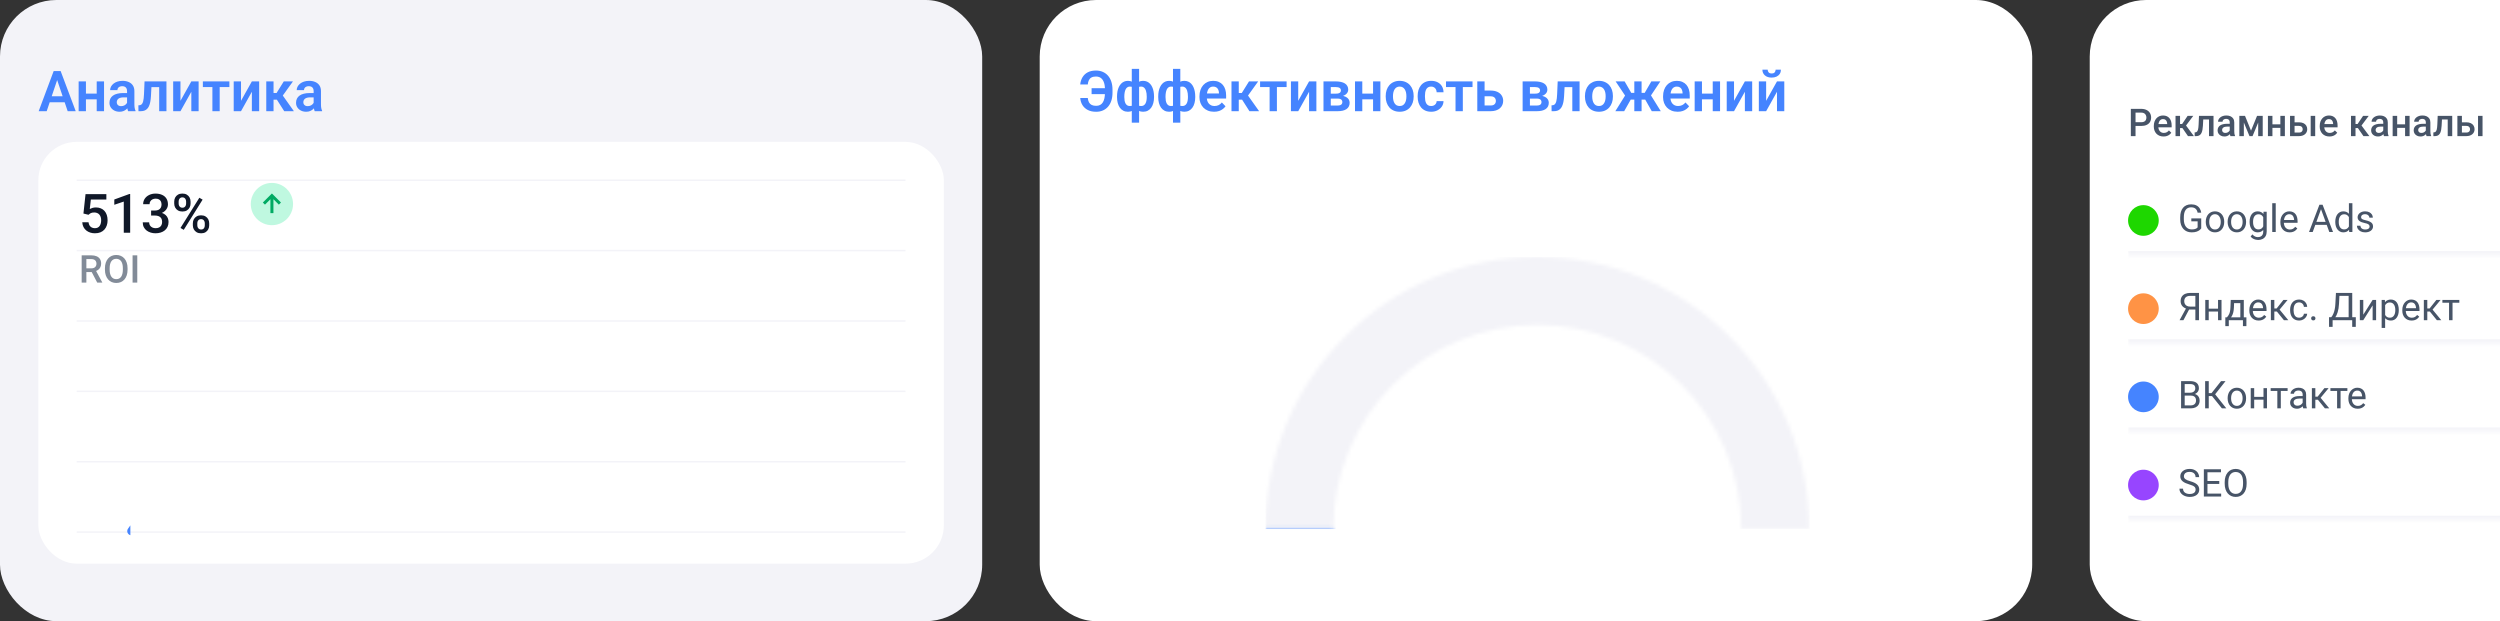 <?xml version="1.0" encoding="UTF-8"?> <svg xmlns="http://www.w3.org/2000/svg" width="652" height="162" viewBox="0 0 652 162" fill="none"><rect x="0" y="0" width="652" height="162" fill="#333333" stroke="none"/><rect width="256.154" height="162" rx="14.711" fill="#F3F3F8"></rect><path d="M15.158 20.128L12.177 29H10.086L13.994 18.541H15.33L15.158 20.128ZM17.65 29L14.655 20.128L14.475 18.541H15.819L19.748 29H17.65ZM17.514 25.114V26.673H11.904V25.114H17.514ZM25.803 24.417V25.904H21.817V24.417H25.803ZM22.413 21.228V29H20.509V21.228H22.413ZM27.132 21.228V29H25.222V21.228H27.132ZM33.138 27.348V23.763C33.138 23.5 33.092 23.273 33.001 23.081C32.91 22.889 32.771 22.741 32.584 22.636C32.398 22.53 32.161 22.477 31.873 22.477C31.62 22.477 31.397 22.521 31.205 22.607C31.019 22.693 30.875 22.815 30.774 22.973C30.674 23.126 30.623 23.304 30.623 23.505H28.72C28.72 23.184 28.797 22.88 28.95 22.592C29.103 22.3 29.321 22.042 29.603 21.817C29.891 21.587 30.233 21.407 30.631 21.278C31.033 21.149 31.483 21.084 31.981 21.084C32.57 21.084 33.094 21.184 33.554 21.386C34.019 21.582 34.383 21.879 34.646 22.276C34.914 22.674 35.048 23.174 35.048 23.778V27.168C35.048 27.556 35.072 27.889 35.12 28.167C35.173 28.44 35.25 28.677 35.35 28.878V29H33.418C33.327 28.804 33.257 28.555 33.209 28.253C33.162 27.946 33.138 27.645 33.138 27.348ZM33.403 24.266L33.418 25.394H32.218C31.921 25.394 31.66 25.425 31.435 25.487C31.21 25.545 31.026 25.631 30.882 25.746C30.738 25.856 30.631 25.99 30.559 26.148C30.487 26.301 30.451 26.476 30.451 26.673C30.451 26.864 30.494 27.037 30.58 27.19C30.671 27.343 30.801 27.465 30.968 27.556C31.141 27.642 31.342 27.685 31.572 27.685C31.907 27.685 32.199 27.618 32.448 27.484C32.697 27.345 32.891 27.178 33.03 26.982C33.169 26.785 33.243 26.598 33.253 26.421L33.798 27.24C33.731 27.436 33.631 27.645 33.497 27.865C33.363 28.085 33.19 28.291 32.98 28.483C32.769 28.674 32.515 28.832 32.218 28.957C31.921 29.081 31.576 29.144 31.184 29.144C30.681 29.144 30.231 29.043 29.833 28.842C29.436 28.641 29.122 28.366 28.892 28.016C28.662 27.666 28.547 27.269 28.547 26.823C28.547 26.412 28.624 26.048 28.777 25.732C28.931 25.416 29.158 25.15 29.46 24.934C29.762 24.714 30.135 24.549 30.58 24.439C31.03 24.324 31.545 24.266 32.125 24.266H33.403ZM41.98 21.228V22.729H38.173V21.228H41.98ZM43.41 21.228V29H41.514V21.228H43.41ZM37.699 21.228H39.574L39.366 25.107C39.332 25.677 39.272 26.177 39.186 26.608C39.1 27.034 38.985 27.401 38.841 27.707C38.698 28.009 38.523 28.255 38.317 28.447C38.111 28.638 37.871 28.78 37.599 28.871C37.33 28.957 37.029 29 36.693 29H36.112L36.09 27.47L36.363 27.448C36.531 27.434 36.674 27.389 36.794 27.312C36.919 27.235 37.024 27.125 37.11 26.982C37.201 26.838 37.275 26.653 37.333 26.428C37.395 26.198 37.443 25.93 37.476 25.624C37.515 25.312 37.541 24.953 37.555 24.546L37.699 21.228ZM47.066 26.292L49.897 21.228H51.8V29H49.897V23.928L47.066 29H45.163V21.228H47.066V26.292ZM57.295 21.228V29H55.392V21.228H57.295ZM59.824 21.228V22.707H52.906V21.228H59.824ZM62.855 26.292L65.686 21.228H67.589V29H65.686V23.928L62.855 29H60.952V21.228H62.855V26.292ZM71.339 21.228V29H69.442V21.228H71.339ZM76.403 21.228L72.977 25.997H70.958L70.721 24.259H72.122L74.011 21.228H76.403ZM74.126 29L72 25.667L73.58 24.676L76.647 29H74.126ZM81.798 27.348V23.763C81.798 23.5 81.752 23.273 81.661 23.081C81.57 22.889 81.431 22.741 81.245 22.636C81.058 22.53 80.821 22.477 80.534 22.477C80.28 22.477 80.057 22.521 79.865 22.607C79.679 22.693 79.535 22.815 79.434 22.973C79.334 23.126 79.284 23.304 79.284 23.505H77.38C77.38 23.184 77.457 22.88 77.61 22.592C77.763 22.3 77.981 22.042 78.264 21.817C78.551 21.587 78.893 21.407 79.291 21.278C79.693 21.149 80.143 21.084 80.641 21.084C81.23 21.084 81.755 21.184 82.215 21.386C82.679 21.582 83.043 21.879 83.306 22.276C83.575 22.674 83.709 23.174 83.709 23.778V27.168C83.709 27.556 83.733 27.889 83.78 28.167C83.833 28.44 83.91 28.677 84.01 28.878V29H82.078C81.987 28.804 81.918 28.555 81.87 28.253C81.822 27.946 81.798 27.645 81.798 27.348ZM82.064 24.266L82.078 25.394H80.878C80.581 25.394 80.32 25.425 80.095 25.487C79.87 25.545 79.686 25.631 79.542 25.746C79.399 25.856 79.291 25.99 79.219 26.148C79.147 26.301 79.111 26.476 79.111 26.673C79.111 26.864 79.154 27.037 79.24 27.19C79.332 27.343 79.461 27.465 79.628 27.556C79.801 27.642 80.002 27.685 80.232 27.685C80.567 27.685 80.859 27.618 81.108 27.484C81.357 27.345 81.551 27.178 81.69 26.982C81.829 26.785 81.903 26.598 81.913 26.421L82.459 27.24C82.392 27.436 82.291 27.645 82.157 27.865C82.023 28.085 81.85 28.291 81.64 28.483C81.429 28.674 81.175 28.832 80.878 28.957C80.581 29.081 80.237 29.144 79.844 29.144C79.341 29.144 78.891 29.043 78.493 28.842C78.096 28.641 77.782 28.366 77.552 28.016C77.323 27.666 77.208 27.269 77.208 26.823C77.208 26.412 77.284 26.048 77.438 25.732C77.591 25.416 77.818 25.15 78.12 24.934C78.422 24.714 78.795 24.549 79.24 24.439C79.691 24.324 80.206 24.266 80.785 24.266H82.064Z" fill="#4584FF"></path><rect x="10" y="37" width="236.154" height="110" rx="10" fill="white"></rect><path d="M20 47H236.154" stroke="#F3F3F8" stroke-width="0.394"></path><path d="M20 65.355H236.154" stroke="#F3F3F8" stroke-width="0.394"></path><path d="M20 83.71H236.154" stroke="#F3F3F8" stroke-width="0.394"></path><path d="M20 102.065H236.154" stroke="#F3F3F8" stroke-width="0.394"></path><path d="M20 120.42H236.154" stroke="#F3F3F8" stroke-width="0.394"></path><path d="M20 138.774H236.154" stroke="#F3F3F8" stroke-width="0.394"></path><path d="M20 157.129H236.154" stroke="#F3F3F8" stroke-width="0.394"></path><g clip-path="url(#clip0_305_13629)"><path d="M34.289 138.516L42.902 126.311L56.879 147.375L67.707 138.516L77.746 114.302L90.192 126.311L99.755 129.509L112.26 111.119L118.88 83.903L126.604 75.717L135.43 80.048L147.935 83.903L164.854 71.03L179.327 90.155L182.875 93.465L196.454 75.717L221.652 56.319" stroke="#4584FF" stroke-width="2.207" stroke-linecap="round"></path></g><path d="M23.089 56.017L21.76 55.691L22.307 50.625H27.74V52.037H23.691L23.414 54.508C23.571 54.416 23.788 54.326 24.065 54.238C24.342 54.146 24.658 54.099 25.013 54.099C25.488 54.099 25.913 54.178 26.286 54.335C26.665 54.487 26.985 54.711 27.248 55.006C27.511 55.297 27.712 55.652 27.851 56.072C27.989 56.487 28.058 56.956 28.058 57.477C28.058 57.943 27.989 58.379 27.851 58.785C27.717 59.191 27.514 59.548 27.241 59.858C26.969 60.167 26.625 60.409 26.21 60.584C25.8 60.755 25.313 60.84 24.75 60.84C24.33 60.84 23.926 60.781 23.539 60.66C23.156 60.536 22.812 60.354 22.508 60.114C22.203 59.869 21.959 59.569 21.774 59.214C21.589 58.854 21.483 58.441 21.456 57.975H23.089C23.131 58.303 23.22 58.582 23.359 58.813C23.502 59.039 23.691 59.212 23.926 59.332C24.162 59.452 24.434 59.512 24.743 59.512C25.024 59.512 25.267 59.463 25.47 59.366C25.673 59.265 25.841 59.122 25.975 58.937C26.113 58.748 26.215 58.527 26.279 58.273C26.349 58.019 26.383 57.738 26.383 57.428C26.383 57.133 26.344 56.863 26.266 56.619C26.192 56.374 26.079 56.162 25.927 55.982C25.779 55.802 25.592 55.664 25.366 55.567C25.14 55.465 24.879 55.414 24.584 55.414C24.187 55.414 23.883 55.472 23.67 55.587C23.463 55.703 23.269 55.846 23.089 56.017ZM33.948 50.591V60.702H32.28V52.57L29.809 53.407V52.03L33.747 50.591H33.948ZM39.408 54.909H40.405C40.793 54.909 41.113 54.842 41.367 54.709C41.626 54.575 41.817 54.39 41.941 54.155C42.066 53.919 42.128 53.65 42.128 53.345C42.128 53.027 42.071 52.755 41.955 52.528C41.845 52.298 41.674 52.12 41.443 51.995C41.217 51.871 40.929 51.809 40.578 51.809C40.283 51.809 40.015 51.869 39.775 51.989C39.54 52.104 39.353 52.27 39.215 52.487C39.076 52.699 39.007 52.953 39.007 53.248H37.332C37.332 52.713 37.473 52.238 37.754 51.822C38.036 51.407 38.419 51.082 38.903 50.847C39.392 50.607 39.941 50.487 40.55 50.487C41.201 50.487 41.769 50.595 42.253 50.812C42.742 51.024 43.123 51.343 43.395 51.767C43.667 52.192 43.803 52.718 43.803 53.345C43.803 53.631 43.736 53.922 43.602 54.217C43.469 54.512 43.27 54.782 43.007 55.027C42.744 55.267 42.417 55.463 42.025 55.615C41.632 55.763 41.178 55.837 40.661 55.837H39.408V54.909ZM39.408 56.21V55.297H40.661C41.252 55.297 41.755 55.366 42.17 55.504C42.59 55.643 42.931 55.834 43.194 56.079C43.457 56.319 43.649 56.593 43.769 56.902C43.893 57.212 43.956 57.539 43.956 57.885C43.956 58.356 43.87 58.776 43.699 59.145C43.533 59.509 43.296 59.819 42.987 60.072C42.677 60.326 42.315 60.517 41.9 60.647C41.489 60.776 41.042 60.84 40.557 60.84C40.124 60.84 39.708 60.781 39.312 60.66C38.915 60.541 38.559 60.363 38.246 60.128C37.932 59.888 37.683 59.59 37.498 59.235C37.318 58.875 37.228 58.46 37.228 57.989H38.896C38.896 58.289 38.965 58.554 39.104 58.785C39.247 59.011 39.445 59.189 39.699 59.318C39.958 59.447 40.253 59.512 40.585 59.512C40.936 59.512 41.238 59.449 41.492 59.325C41.745 59.2 41.939 59.016 42.073 58.771C42.211 58.527 42.281 58.231 42.281 57.885C42.281 57.493 42.205 57.175 42.052 56.93C41.9 56.686 41.683 56.506 41.402 56.39C41.12 56.27 40.788 56.21 40.405 56.21H39.408ZM45.437 53.096V52.563C45.437 52.18 45.52 51.832 45.686 51.518C45.852 51.204 46.094 50.953 46.412 50.764C46.731 50.574 47.114 50.48 47.561 50.48C48.023 50.48 48.41 50.574 48.724 50.764C49.042 50.953 49.285 51.204 49.451 51.518C49.617 51.832 49.7 52.18 49.7 52.563V53.096C49.7 53.47 49.617 53.813 49.451 54.127C49.289 54.441 49.049 54.692 48.731 54.882C48.417 55.071 48.032 55.165 47.575 55.165C47.123 55.165 46.735 55.071 46.412 54.882C46.094 54.692 45.852 54.441 45.686 54.127C45.52 53.813 45.437 53.47 45.437 53.096ZM46.592 52.563V53.096C46.592 53.281 46.627 53.456 46.696 53.622C46.77 53.788 46.881 53.922 47.028 54.023C47.176 54.125 47.358 54.176 47.575 54.176C47.797 54.176 47.977 54.125 48.115 54.023C48.258 53.922 48.364 53.788 48.433 53.622C48.502 53.456 48.537 53.281 48.537 53.096V52.563C48.537 52.374 48.5 52.196 48.426 52.03C48.357 51.859 48.251 51.723 48.108 51.622C47.965 51.52 47.783 51.469 47.561 51.469C47.349 51.469 47.169 51.52 47.022 51.622C46.878 51.723 46.77 51.859 46.696 52.03C46.627 52.196 46.592 52.374 46.592 52.563ZM50.295 58.771V58.231C50.295 57.853 50.378 57.507 50.544 57.193C50.715 56.879 50.959 56.628 51.278 56.439C51.596 56.25 51.979 56.155 52.427 56.155C52.888 56.155 53.276 56.25 53.589 56.439C53.908 56.628 54.148 56.879 54.309 57.193C54.475 57.507 54.558 57.853 54.558 58.231V58.771C54.558 59.149 54.475 59.495 54.309 59.809C54.148 60.123 53.91 60.374 53.596 60.564C53.283 60.753 52.897 60.847 52.441 60.847C51.988 60.847 51.601 60.753 51.278 60.564C50.959 60.374 50.715 60.123 50.544 59.809C50.378 59.495 50.295 59.149 50.295 58.771ZM51.458 58.231V58.771C51.458 58.956 51.495 59.131 51.569 59.297C51.647 59.463 51.76 59.599 51.908 59.705C52.055 59.807 52.233 59.858 52.441 59.858C52.676 59.858 52.865 59.807 53.008 59.705C53.151 59.599 53.253 59.465 53.313 59.304C53.377 59.138 53.41 58.96 53.41 58.771V58.231C53.41 58.042 53.373 57.864 53.299 57.698C53.23 57.532 53.121 57.398 52.973 57.297C52.83 57.195 52.648 57.145 52.427 57.145C52.21 57.145 52.03 57.195 51.887 57.297C51.744 57.398 51.635 57.532 51.562 57.698C51.492 57.864 51.458 58.042 51.458 58.231ZM52.842 52.065L47.921 59.941L47.07 59.449L51.991 51.573L52.842 52.065Z" fill="#101828"></path><path d="M21.299 66.593H23.814C24.354 66.593 24.815 66.674 25.196 66.837C25.577 67 25.868 67.24 26.07 67.559C26.275 67.875 26.377 68.266 26.377 68.731C26.377 69.086 26.312 69.399 26.182 69.669C26.052 69.939 25.868 70.167 25.63 70.352C25.393 70.535 25.11 70.676 24.781 70.777L24.41 70.958H22.149L22.139 69.986H23.834C24.127 69.986 24.371 69.934 24.566 69.83C24.761 69.726 24.908 69.584 25.005 69.405C25.106 69.223 25.157 69.018 25.157 68.79C25.157 68.543 25.108 68.328 25.01 68.145C24.916 67.96 24.769 67.818 24.571 67.721C24.372 67.62 24.12 67.569 23.814 67.569H22.525V73.702H21.299V66.593ZM25.357 73.702L23.687 70.509L24.971 70.504L26.666 73.638V73.702H25.357ZM33.267 69.952V70.343C33.267 70.88 33.197 71.362 33.057 71.788C32.917 72.214 32.717 72.577 32.456 72.877C32.199 73.176 31.89 73.406 31.529 73.565C31.168 73.722 30.767 73.8 30.328 73.8C29.891 73.8 29.493 73.722 29.131 73.565C28.773 73.406 28.462 73.176 28.199 72.877C27.935 72.577 27.73 72.214 27.584 71.788C27.44 71.362 27.369 70.88 27.369 70.343V69.952C27.369 69.415 27.44 68.935 27.584 68.512C27.727 68.085 27.928 67.722 28.189 67.423C28.453 67.12 28.764 66.891 29.122 66.734C29.483 66.575 29.882 66.495 30.318 66.495C30.757 66.495 31.158 66.575 31.519 66.734C31.88 66.891 32.191 67.12 32.452 67.423C32.712 67.722 32.912 68.085 33.052 68.512C33.196 68.935 33.267 69.415 33.267 69.952ZM32.041 70.343V69.942C32.041 69.545 32.002 69.195 31.924 68.892C31.849 68.587 31.737 68.331 31.587 68.126C31.441 67.918 31.26 67.761 31.045 67.657C30.831 67.55 30.588 67.496 30.318 67.496C30.048 67.496 29.807 67.55 29.595 67.657C29.384 67.761 29.203 67.918 29.053 68.126C28.907 68.331 28.794 68.587 28.716 68.892C28.638 69.195 28.599 69.545 28.599 69.942V70.343C28.599 70.74 28.638 71.091 28.716 71.397C28.794 71.703 28.908 71.962 29.058 72.174C29.211 72.382 29.393 72.54 29.605 72.647C29.817 72.751 30.058 72.804 30.328 72.804C30.601 72.804 30.844 72.751 31.055 72.647C31.267 72.54 31.446 72.382 31.592 72.174C31.739 71.962 31.849 71.703 31.924 71.397C32.002 71.091 32.041 70.74 32.041 70.343ZM35.801 66.593V73.702H34.576V66.593H35.801Z" fill="#828B98"></path><circle opacity="0.25" cx="70.916" cy="53.214" r="5.512" fill="#00E686"></circle><mask id="mask0_305_13629" style="mask-type:alpha" maskUnits="userSpaceOnUse" x="66" y="48" width="10" height="10"><rect x="66.191" y="48.49" width="9.449" height="9.449" fill="#22D188"></rect></mask><g mask="url(#mask0_305_13629)"><path d="M70.522 55.577V51.954L69.104 53.372L68.553 52.821L70.916 50.458L73.278 52.821L72.727 53.372L71.309 51.954V55.577H70.522Z" fill="#00AA63"></path></g><rect x="271.154" width="258.846" height="162" rx="14.711" fill="white"></rect><path d="M289.091 22.995V24.553H284.688V22.995H289.091ZM281.728 25.566H283.697C283.74 26.007 283.84 26.378 283.998 26.68C284.161 26.982 284.396 27.211 284.702 27.369C285.009 27.523 285.402 27.599 285.88 27.599C286.283 27.599 286.628 27.523 286.915 27.369C287.207 27.211 287.444 26.984 287.626 26.687C287.813 26.39 287.949 26.031 288.035 25.609C288.126 25.188 288.172 24.709 288.172 24.173V23.375C288.172 22.93 288.141 22.528 288.079 22.169C288.016 21.805 287.921 21.486 287.791 21.213C287.667 20.936 287.511 20.706 287.324 20.524C287.138 20.337 286.92 20.196 286.671 20.1C286.422 20.004 286.144 19.956 285.837 19.956C285.349 19.956 284.954 20.04 284.652 20.208C284.35 20.37 284.125 20.607 283.977 20.919C283.828 21.225 283.733 21.596 283.69 22.032H281.721C281.788 21.328 281.985 20.703 282.31 20.157C282.636 19.607 283.091 19.175 283.675 18.864C284.264 18.553 284.985 18.397 285.837 18.397C286.493 18.397 287.085 18.515 287.612 18.749C288.143 18.979 288.598 19.312 288.977 19.748C289.355 20.184 289.642 20.708 289.839 21.321C290.04 21.934 290.14 22.624 290.14 23.39V24.173C290.14 24.934 290.042 25.621 289.846 26.234C289.649 26.847 289.367 27.369 288.998 27.8C288.629 28.231 288.182 28.564 287.655 28.799C287.133 29.034 286.541 29.151 285.88 29.151C285.033 29.151 284.31 28.998 283.711 28.691C283.112 28.38 282.646 27.956 282.31 27.42C281.975 26.878 281.781 26.261 281.728 25.566ZM300.973 25.186V25.337C300.973 25.892 300.91 26.402 300.786 26.866C300.666 27.331 300.484 27.733 300.24 28.073C300.001 28.413 299.704 28.677 299.349 28.863C298.995 29.05 298.585 29.144 298.121 29.144C297.704 29.144 297.34 29.069 297.029 28.921C296.723 28.768 296.464 28.555 296.253 28.282C296.047 28.004 295.88 27.681 295.75 27.312C295.626 26.938 295.533 26.534 295.47 26.098V24.345C295.533 23.876 295.626 23.445 295.75 23.052C295.875 22.655 296.043 22.31 296.253 22.018C296.464 21.721 296.72 21.491 297.022 21.328C297.328 21.165 297.69 21.084 298.107 21.084C298.485 21.084 298.825 21.149 299.127 21.278C299.428 21.407 299.694 21.594 299.924 21.838C300.154 22.078 300.345 22.367 300.499 22.707C300.657 23.043 300.774 23.421 300.851 23.842C300.932 24.259 300.973 24.707 300.973 25.186ZM299.069 25.337V25.186C299.069 24.903 299.052 24.633 299.019 24.374C298.985 24.11 298.933 23.871 298.861 23.656C298.789 23.44 298.696 23.251 298.581 23.088C298.466 22.925 298.327 22.801 298.164 22.715C298.001 22.624 297.814 22.578 297.604 22.578C297.278 22.578 297.01 22.638 296.799 22.758C296.593 22.877 296.438 23.043 296.332 23.253C296.232 23.464 296.172 23.711 296.153 23.993V26.457C296.177 26.697 296.241 26.905 296.347 27.082C296.452 27.259 296.608 27.398 296.814 27.499C297.024 27.599 297.292 27.649 297.618 27.649C297.881 27.649 298.104 27.592 298.286 27.477C298.473 27.357 298.624 27.195 298.739 26.989C298.854 26.778 298.937 26.534 298.99 26.256C299.043 25.973 299.069 25.667 299.069 25.337ZM291.318 25.337V25.186C291.318 24.707 291.357 24.259 291.433 23.842C291.515 23.421 291.634 23.043 291.792 22.707C291.95 22.367 292.144 22.078 292.374 21.838C292.604 21.594 292.87 21.407 293.172 21.278C293.473 21.149 293.811 21.084 294.184 21.084C294.601 21.084 294.96 21.165 295.262 21.328C295.564 21.491 295.817 21.721 296.023 22.018C296.229 22.31 296.395 22.655 296.519 23.052C296.644 23.445 296.739 23.876 296.806 24.345V26.026C296.744 26.471 296.648 26.886 296.519 27.269C296.395 27.647 296.227 27.978 296.016 28.26C295.81 28.543 295.556 28.761 295.255 28.914C294.953 29.067 294.592 29.144 294.17 29.144C293.71 29.144 293.303 29.05 292.949 28.863C292.595 28.677 292.295 28.413 292.051 28.073C291.812 27.733 291.63 27.331 291.505 26.866C291.381 26.402 291.318 25.892 291.318 25.337ZM293.222 25.186V25.337C293.222 25.667 293.246 25.973 293.294 26.256C293.346 26.534 293.428 26.778 293.538 26.989C293.653 27.195 293.801 27.357 293.983 27.477C294.165 27.592 294.388 27.649 294.651 27.649C294.982 27.649 295.25 27.597 295.456 27.491C295.662 27.381 295.817 27.233 295.923 27.046C296.033 26.855 296.098 26.632 296.117 26.378V23.993C296.102 23.711 296.043 23.464 295.937 23.253C295.832 23.043 295.676 22.877 295.47 22.758C295.264 22.638 294.996 22.578 294.666 22.578C294.402 22.578 294.177 22.648 293.99 22.786C293.809 22.921 293.66 23.107 293.545 23.347C293.435 23.586 293.354 23.864 293.301 24.18C293.248 24.496 293.222 24.831 293.222 25.186ZM295.169 31.988V17.966H297.079V31.988H295.169ZM311.719 25.186V25.337C311.719 25.892 311.657 26.402 311.532 26.866C311.413 27.331 311.231 27.733 310.986 28.073C310.747 28.413 310.45 28.677 310.096 28.863C309.741 29.05 309.332 29.144 308.867 29.144C308.451 29.144 308.087 29.069 307.775 28.921C307.469 28.768 307.21 28.555 307 28.282C306.794 28.004 306.626 27.681 306.497 27.312C306.372 26.938 306.279 26.534 306.217 26.098V24.345C306.279 23.876 306.372 23.445 306.497 23.052C306.621 22.655 306.789 22.31 307 22.018C307.21 21.721 307.467 21.491 307.768 21.328C308.075 21.165 308.436 21.084 308.853 21.084C309.231 21.084 309.571 21.149 309.873 21.278C310.175 21.407 310.44 21.594 310.67 21.838C310.9 22.078 311.092 22.367 311.245 22.707C311.403 23.043 311.52 23.421 311.597 23.842C311.678 24.259 311.719 24.707 311.719 25.186ZM309.815 25.337V25.186C309.815 24.903 309.799 24.633 309.765 24.374C309.732 24.11 309.679 23.871 309.607 23.656C309.535 23.44 309.442 23.251 309.327 23.088C309.212 22.925 309.073 22.801 308.91 22.715C308.748 22.624 308.561 22.578 308.35 22.578C308.024 22.578 307.756 22.638 307.546 22.758C307.34 22.877 307.184 23.043 307.079 23.253C306.978 23.464 306.918 23.711 306.899 23.993V26.457C306.923 26.697 306.988 26.905 307.093 27.082C307.198 27.259 307.354 27.398 307.56 27.499C307.771 27.599 308.039 27.649 308.364 27.649C308.628 27.649 308.851 27.592 309.032 27.477C309.219 27.357 309.37 27.195 309.485 26.989C309.6 26.778 309.684 26.534 309.736 26.256C309.789 25.973 309.815 25.667 309.815 25.337ZM302.065 25.337V25.186C302.065 24.707 302.103 24.259 302.18 23.842C302.261 23.421 302.381 23.043 302.539 22.707C302.697 22.367 302.891 22.078 303.121 21.838C303.35 21.594 303.616 21.407 303.918 21.278C304.22 21.149 304.557 21.084 304.931 21.084C305.347 21.084 305.707 21.165 306.008 21.328C306.31 21.491 306.564 21.721 306.77 22.018C306.976 22.31 307.141 22.655 307.265 23.052C307.39 23.445 307.486 23.876 307.553 24.345V26.026C307.49 26.471 307.395 26.886 307.265 27.269C307.141 27.647 306.973 27.978 306.763 28.26C306.557 28.543 306.303 28.761 306.001 28.914C305.699 29.067 305.338 29.144 304.916 29.144C304.457 29.144 304.05 29.05 303.695 28.863C303.341 28.677 303.042 28.413 302.797 28.073C302.558 27.733 302.376 27.331 302.251 26.866C302.127 26.402 302.065 25.892 302.065 25.337ZM303.968 25.186V25.337C303.968 25.667 303.992 25.973 304.04 26.256C304.093 26.534 304.174 26.778 304.284 26.989C304.399 27.195 304.548 27.357 304.73 27.477C304.912 27.592 305.134 27.649 305.398 27.649C305.728 27.649 305.996 27.597 306.202 27.491C306.408 27.381 306.564 27.233 306.669 27.046C306.779 26.855 306.844 26.632 306.863 26.378V23.993C306.849 23.711 306.789 23.464 306.684 23.253C306.578 23.043 306.423 22.877 306.217 22.758C306.011 22.638 305.742 22.578 305.412 22.578C305.149 22.578 304.924 22.648 304.737 22.786C304.555 22.921 304.406 23.107 304.291 23.347C304.181 23.586 304.1 23.864 304.047 24.18C303.995 24.496 303.968 24.831 303.968 25.186ZM305.915 31.988V17.966H307.826V31.988H305.915ZM316.618 29.144C316.029 29.144 315.5 29.048 315.031 28.856C314.561 28.665 314.161 28.399 313.831 28.059C313.505 27.714 313.254 27.314 313.077 26.859C312.904 26.4 312.818 25.906 312.818 25.38V25.092C312.818 24.494 312.904 23.95 313.077 23.462C313.249 22.968 313.493 22.544 313.809 22.19C314.125 21.836 314.504 21.563 314.944 21.371C315.385 21.18 315.871 21.084 316.403 21.084C316.953 21.084 317.439 21.177 317.861 21.364C318.282 21.546 318.634 21.805 318.917 22.14C319.199 22.475 319.412 22.877 319.556 23.347C319.7 23.811 319.772 24.326 319.772 24.891V25.689H313.68V24.381H317.904V24.237C317.894 23.936 317.837 23.66 317.732 23.411C317.626 23.157 317.463 22.956 317.243 22.808C317.023 22.655 316.738 22.578 316.388 22.578C316.106 22.578 315.859 22.64 315.648 22.765C315.442 22.885 315.27 23.057 315.131 23.282C314.997 23.502 314.897 23.766 314.829 24.072C314.762 24.379 314.729 24.719 314.729 25.092V25.38C314.729 25.705 314.772 26.007 314.858 26.285C314.949 26.562 315.081 26.804 315.253 27.01C315.43 27.211 315.641 27.369 315.885 27.484C316.134 27.595 316.417 27.649 316.733 27.649C317.131 27.649 317.49 27.573 317.811 27.42C318.136 27.262 318.419 27.029 318.658 26.723L319.614 27.714C319.451 27.954 319.23 28.183 318.953 28.404C318.68 28.624 318.349 28.804 317.961 28.942C317.574 29.077 317.126 29.144 316.618 29.144ZM323.069 21.228V29H321.172V21.228H323.069ZM328.133 21.228L324.707 25.997H322.688L322.451 24.259H323.852L325.741 21.228H328.133ZM325.856 29L323.73 25.667L325.31 24.676L328.377 29H325.856ZM333.018 21.228V29H331.114V21.228H333.018ZM335.546 21.228V22.707H328.629V21.228H335.546ZM338.578 26.292L341.408 21.228H343.312V29H341.408V23.928L338.578 29H336.674V21.228H338.578V26.292ZM348.857 25.71H346.393L346.379 24.424H348.405C348.706 24.424 348.953 24.393 349.144 24.331C349.336 24.269 349.477 24.175 349.568 24.051C349.664 23.926 349.712 23.775 349.712 23.598C349.712 23.445 349.683 23.313 349.626 23.203C349.568 23.088 349.482 22.995 349.367 22.923C349.257 22.851 349.116 22.798 348.943 22.765C348.776 22.727 348.579 22.707 348.354 22.707H347.068V29H345.165V21.228H348.354C348.857 21.228 349.31 21.273 349.712 21.364C350.114 21.45 350.457 21.582 350.739 21.759C351.022 21.936 351.237 22.161 351.386 22.434C351.539 22.703 351.616 23.019 351.616 23.383C351.616 23.622 351.563 23.847 351.457 24.058C351.352 24.269 351.196 24.455 350.991 24.618C350.785 24.781 350.531 24.915 350.229 25.02C349.927 25.121 349.583 25.183 349.195 25.207L348.857 25.71ZM348.857 29H345.883L346.587 27.52H348.857C349.135 27.52 349.365 27.487 349.547 27.42C349.729 27.348 349.863 27.245 349.949 27.111C350.04 26.977 350.085 26.814 350.085 26.622C350.085 26.436 350.042 26.275 349.956 26.141C349.875 26.002 349.743 25.897 349.561 25.825C349.384 25.748 349.149 25.71 348.857 25.71H346.896L346.91 24.424H349.188L349.69 24.934C350.208 24.968 350.636 25.073 350.976 25.25C351.316 25.423 351.57 25.643 351.738 25.911C351.905 26.174 351.989 26.464 351.989 26.78C351.989 27.149 351.92 27.472 351.781 27.75C351.642 28.028 351.438 28.26 351.17 28.447C350.902 28.629 350.574 28.768 350.186 28.863C349.798 28.954 349.355 29 348.857 29ZM358.677 24.417V25.904H354.69V24.417H358.677ZM355.286 21.228V29H353.383V21.228H355.286ZM360.006 21.228V29H358.095V21.228H360.006ZM361.392 25.193V25.042C361.392 24.472 361.474 23.948 361.636 23.469C361.799 22.985 362.036 22.566 362.347 22.212C362.659 21.857 363.039 21.582 363.49 21.386C363.94 21.184 364.452 21.084 365.027 21.084C365.611 21.084 366.128 21.184 366.578 21.386C367.033 21.582 367.417 21.857 367.728 22.212C368.039 22.566 368.276 22.985 368.439 23.469C368.602 23.948 368.683 24.472 368.683 25.042V25.193C368.683 25.758 368.602 26.282 368.439 26.766C368.276 27.245 368.039 27.664 367.728 28.023C367.417 28.377 367.036 28.653 366.586 28.849C366.136 29.046 365.621 29.144 365.041 29.144C364.467 29.144 363.952 29.046 363.497 28.849C363.042 28.653 362.659 28.377 362.347 28.023C362.036 27.664 361.799 27.245 361.636 26.766C361.474 26.282 361.392 25.758 361.392 25.193ZM363.288 25.042V25.193C363.288 25.533 363.322 25.851 363.389 26.148C363.456 26.445 363.559 26.706 363.698 26.931C363.837 27.156 364.016 27.334 364.237 27.463C364.462 27.587 364.73 27.649 365.041 27.649C365.348 27.649 365.611 27.587 365.831 27.463C366.052 27.334 366.231 27.156 366.37 26.931C366.514 26.706 366.619 26.445 366.686 26.148C366.753 25.851 366.787 25.533 366.787 25.193V25.042C366.787 24.707 366.753 24.393 366.686 24.101C366.619 23.804 366.514 23.543 366.37 23.318C366.231 23.088 366.049 22.909 365.824 22.779C365.604 22.645 365.338 22.578 365.027 22.578C364.72 22.578 364.457 22.645 364.237 22.779C364.016 22.909 363.837 23.088 363.698 23.318C363.559 23.543 363.456 23.804 363.389 24.101C363.322 24.393 363.288 24.707 363.288 25.042ZM373.252 27.649C373.52 27.649 373.759 27.597 373.97 27.491C374.181 27.386 374.348 27.238 374.473 27.046C374.602 26.855 374.672 26.632 374.681 26.378H376.47C376.46 26.905 376.312 27.377 376.025 27.793C375.737 28.21 375.354 28.54 374.875 28.785C374.401 29.024 373.87 29.144 373.281 29.144C372.682 29.144 372.16 29.043 371.715 28.842C371.269 28.641 370.898 28.361 370.601 28.002C370.309 27.642 370.089 27.226 369.94 26.752C369.797 26.277 369.725 25.77 369.725 25.229V24.999C369.725 24.458 369.797 23.95 369.94 23.476C370.089 23.002 370.309 22.585 370.601 22.226C370.898 21.867 371.269 21.587 371.715 21.386C372.16 21.184 372.68 21.084 373.273 21.084C373.901 21.084 374.451 21.206 374.926 21.45C375.404 21.695 375.778 22.039 376.046 22.485C376.319 22.93 376.46 23.454 376.47 24.058H374.681C374.672 23.78 374.609 23.531 374.495 23.311C374.38 23.09 374.217 22.913 374.006 22.779C373.795 22.645 373.539 22.578 373.237 22.578C372.917 22.578 372.648 22.645 372.433 22.779C372.222 22.913 372.057 23.098 371.937 23.332C371.822 23.562 371.741 23.821 371.693 24.108C371.65 24.391 371.628 24.688 371.628 24.999V25.229C371.628 25.545 371.65 25.846 371.693 26.134C371.741 26.421 371.822 26.68 371.937 26.91C372.057 27.135 372.222 27.314 372.433 27.448C372.648 27.582 372.921 27.649 373.252 27.649ZM381.506 21.228V29H379.602V21.228H381.506ZM384.034 21.228V22.707H377.116V21.228H384.034ZM386.498 23.62H388.768C389.458 23.62 390.044 23.735 390.528 23.965C391.016 24.189 391.387 24.506 391.641 24.913C391.9 25.315 392.029 25.782 392.029 26.313C392.029 26.697 391.955 27.053 391.806 27.384C391.663 27.709 391.452 27.994 391.174 28.239C390.897 28.478 390.554 28.665 390.147 28.799C389.745 28.933 389.285 29 388.768 29H385.277V21.228H387.18V27.513H388.768C389.098 27.513 389.362 27.458 389.558 27.348C389.759 27.233 389.903 27.087 389.989 26.91C390.08 26.728 390.126 26.534 390.126 26.328C390.126 26.117 390.08 25.921 389.989 25.739C389.903 25.552 389.759 25.401 389.558 25.286C389.362 25.171 389.098 25.114 388.768 25.114H386.498V23.62ZM400.793 25.71H398.329L398.315 24.424H400.34C400.642 24.424 400.889 24.393 401.08 24.331C401.272 24.269 401.413 24.175 401.504 24.051C401.6 23.926 401.648 23.775 401.648 23.598C401.648 23.445 401.619 23.313 401.562 23.203C401.504 23.088 401.418 22.995 401.303 22.923C401.193 22.851 401.051 22.798 400.879 22.765C400.711 22.727 400.515 22.707 400.29 22.707H399.004V29H397.101V21.228H400.29C400.793 21.228 401.245 21.273 401.648 21.364C402.05 21.45 402.392 21.582 402.675 21.759C402.957 21.936 403.173 22.161 403.321 22.434C403.475 22.703 403.551 23.019 403.551 23.383C403.551 23.622 403.499 23.847 403.393 24.058C403.288 24.269 403.132 24.455 402.926 24.618C402.72 24.781 402.467 24.915 402.165 25.02C401.863 25.121 401.518 25.183 401.131 25.207L400.793 25.71ZM400.793 29H397.819L398.523 27.52H400.793C401.071 27.52 401.301 27.487 401.482 27.42C401.664 27.348 401.799 27.245 401.885 27.111C401.976 26.977 402.021 26.814 402.021 26.622C402.021 26.436 401.978 26.275 401.892 26.141C401.811 26.002 401.679 25.897 401.497 25.825C401.32 25.748 401.085 25.71 400.793 25.71H398.832L398.846 24.424H401.123L401.626 24.934C402.143 24.968 402.572 25.073 402.912 25.25C403.252 25.423 403.506 25.643 403.673 25.911C403.841 26.174 403.925 26.464 403.925 26.78C403.925 27.149 403.855 27.472 403.717 27.75C403.578 28.028 403.374 28.26 403.106 28.447C402.838 28.629 402.51 28.768 402.122 28.863C401.734 28.954 401.291 29 400.793 29ZM410.526 21.228V22.729H406.719V21.228H410.526ZM411.956 21.228V29H410.059V21.228H411.956ZM406.245 21.228H408.12L407.912 25.107C407.878 25.677 407.818 26.177 407.732 26.608C407.646 27.034 407.531 27.401 407.387 27.707C407.244 28.009 407.069 28.255 406.863 28.447C406.657 28.638 406.417 28.78 406.145 28.871C405.876 28.957 405.575 29 405.239 29H404.658L404.636 27.47L404.909 27.448C405.077 27.434 405.22 27.389 405.34 27.312C405.464 27.235 405.57 27.125 405.656 26.982C405.747 26.838 405.821 26.653 405.879 26.428C405.941 26.198 405.989 25.93 406.022 25.624C406.061 25.312 406.087 24.953 406.101 24.546L406.245 21.228ZM413.357 25.193V25.042C413.357 24.472 413.438 23.948 413.601 23.469C413.764 22.985 414.001 22.566 414.312 22.212C414.623 21.857 415.004 21.582 415.454 21.386C415.904 21.184 416.417 21.084 416.991 21.084C417.576 21.084 418.093 21.184 418.543 21.386C418.998 21.582 419.381 21.857 419.692 22.212C420.004 22.566 420.241 22.985 420.404 23.469C420.566 23.948 420.648 24.472 420.648 25.042V25.193C420.648 25.758 420.566 26.282 420.404 26.766C420.241 27.245 420.004 27.664 419.692 28.023C419.381 28.377 419 28.653 418.55 28.849C418.1 29.046 417.585 29.144 417.006 29.144C416.431 29.144 415.916 29.046 415.461 28.849C415.006 28.653 414.623 28.377 414.312 28.023C414.001 27.664 413.764 27.245 413.601 26.766C413.438 26.282 413.357 25.758 413.357 25.193ZM415.253 25.042V25.193C415.253 25.533 415.287 25.851 415.354 26.148C415.421 26.445 415.524 26.706 415.662 26.931C415.801 27.156 415.981 27.334 416.201 27.463C416.426 27.587 416.694 27.649 417.006 27.649C417.312 27.649 417.576 27.587 417.796 27.463C418.016 27.334 418.196 27.156 418.335 26.931C418.478 26.706 418.584 26.445 418.651 26.148C418.718 25.851 418.751 25.533 418.751 25.193V25.042C418.751 24.707 418.718 24.393 418.651 24.101C418.584 23.804 418.478 23.543 418.335 23.318C418.196 23.088 418.014 22.909 417.789 22.779C417.568 22.645 417.303 22.578 416.991 22.578C416.685 22.578 416.422 22.645 416.201 22.779C415.981 22.909 415.801 23.088 415.662 23.318C415.524 23.543 415.421 23.804 415.354 24.101C415.287 24.393 415.253 24.707 415.253 25.042ZM424.52 25.969L421.359 21.228H423.701L425.432 24.223H426.933L426.696 25.969H424.52ZM425.468 25.667L423.586 29H421.28L423.974 24.676L425.468 25.667ZM428.126 21.228V29H426.229V21.228H428.126ZM433.018 21.228L429.85 25.969H427.673L427.436 24.223H428.937L430.669 21.228H433.018ZM430.783 29L428.901 25.667L430.446 24.676L433.132 29H430.783ZM437.529 29.144C436.94 29.144 436.41 29.048 435.941 28.856C435.472 28.665 435.072 28.399 434.742 28.059C434.416 27.714 434.164 27.314 433.987 26.859C433.815 26.4 433.729 25.906 433.729 25.38V25.092C433.729 24.494 433.815 23.95 433.987 23.462C434.16 22.968 434.404 22.544 434.72 22.19C435.036 21.836 435.414 21.563 435.855 21.371C436.296 21.18 436.782 21.084 437.313 21.084C437.864 21.084 438.35 21.177 438.771 21.364C439.193 21.546 439.545 21.805 439.827 22.14C440.11 22.475 440.323 22.877 440.467 23.347C440.61 23.811 440.682 24.326 440.682 24.891V25.689H434.591V24.381H438.814V24.237C438.805 23.936 438.747 23.66 438.642 23.411C438.537 23.157 438.374 22.956 438.154 22.808C437.933 22.655 437.648 22.578 437.299 22.578C437.016 22.578 436.77 22.64 436.559 22.765C436.353 22.885 436.181 23.057 436.042 23.282C435.908 23.502 435.807 23.766 435.74 24.072C435.673 24.379 435.639 24.719 435.639 25.092V25.38C435.639 25.705 435.683 26.007 435.769 26.285C435.86 26.562 435.991 26.804 436.164 27.01C436.341 27.211 436.552 27.369 436.796 27.484C437.045 27.595 437.328 27.649 437.644 27.649C438.041 27.649 438.4 27.573 438.721 27.42C439.047 27.262 439.329 27.029 439.569 26.723L440.524 27.714C440.361 27.954 440.141 28.183 439.863 28.404C439.59 28.624 439.26 28.804 438.872 28.942C438.484 29.077 438.036 29.144 437.529 29.144ZM447.262 24.417V25.904H443.275V24.417H447.262ZM443.872 21.228V29H441.968V21.228H443.872ZM448.591 21.228V29H446.68V21.228H448.591ZM452.233 26.292L455.063 21.228H456.967V29H455.063V23.928L452.233 29H450.329V21.228H452.233V26.292ZM460.609 26.292L463.439 21.228H465.343V29H463.439V23.928L460.609 29H458.705V21.228H460.609V26.292ZM463.087 18.175H464.466C464.466 18.577 464.368 18.934 464.172 19.245C463.975 19.556 463.695 19.8 463.331 19.978C462.972 20.15 462.546 20.236 462.053 20.236C461.31 20.236 460.721 20.045 460.286 19.662C459.85 19.279 459.632 18.783 459.632 18.175H461.011C461.011 18.428 461.09 18.656 461.248 18.857C461.406 19.058 461.674 19.159 462.053 19.159C462.431 19.159 462.697 19.058 462.85 18.857C463.008 18.656 463.087 18.428 463.087 18.175Z" fill="#4584FF"></path><g clip-path="url(#clip1_305_13629)"><mask id="path-19-inside-1_305_13629" fill="white"><path d="M330.004 137.923C330.004 128.609 331.838 119.387 335.403 110.782C338.967 102.177 344.191 94.359 350.777 87.773C357.363 81.187 365.181 75.963 373.786 72.399C382.391 68.835 391.613 67 400.927 67C410.241 67 419.463 68.835 428.068 72.399C436.673 75.963 444.491 81.187 451.077 87.773C457.663 94.359 462.887 102.177 466.451 110.782C470.016 119.387 471.85 128.609 471.85 137.923L454.119 137.923C454.119 130.938 452.743 124.021 450.07 117.567C447.397 111.114 443.479 105.25 438.54 100.31C433.6 95.371 427.736 91.453 421.283 88.78C414.829 86.107 407.912 84.731 400.927 84.731C393.942 84.731 387.025 86.107 380.571 88.78C374.118 91.453 368.254 95.371 363.314 100.31C358.375 105.25 354.457 111.114 351.784 117.567C349.111 124.021 347.735 130.938 347.735 137.923L330.004 137.923Z"></path></mask><path d="M330.004 137.923C330.004 128.609 331.838 119.387 335.403 110.782C338.967 102.177 344.191 94.359 350.777 87.773C357.363 81.187 365.181 75.963 373.786 72.399C382.391 68.835 391.613 67 400.927 67C410.241 67 419.463 68.835 428.068 72.399C436.673 75.963 444.491 81.187 451.077 87.773C457.663 94.359 462.887 102.177 466.451 110.782C470.016 119.387 471.85 128.609 471.85 137.923L454.119 137.923C454.119 130.938 452.743 124.021 450.07 117.567C447.397 111.114 443.479 105.25 438.54 100.31C433.6 95.371 427.736 91.453 421.283 88.78C414.829 86.107 407.912 84.731 400.927 84.731C393.942 84.731 387.025 86.107 380.571 88.78C374.118 91.453 368.254 95.371 363.314 100.31C358.375 105.25 354.457 111.114 351.784 117.567C349.111 124.021 347.735 130.938 347.735 137.923L330.004 137.923Z" stroke="#F3F3F8" stroke-width="40" mask="url(#path-19-inside-1_305_13629)"></path><mask id="path-20-inside-2_305_13629" fill="white"><path d="M330.004 137.923C330.004 139.575 330.062 141.227 330.177 142.875L347.865 141.637C347.778 140.401 347.735 139.162 347.735 137.923L330.004 137.923Z"></path></mask><path d="M330.004 137.923C330.004 139.575 330.062 141.227 330.177 142.875L347.865 141.637C347.778 140.401 347.735 139.162 347.735 137.923L330.004 137.923Z" stroke="#4584FF" stroke-width="40" mask="url(#path-20-inside-2_305_13629)"></path></g><rect x="545" width="256" height="162" rx="14.711" fill="white"></rect><path d="M558.423 32.849H556.572V31.877H558.423C558.745 31.877 559.006 31.825 559.204 31.721C559.403 31.616 559.548 31.473 559.639 31.291C559.733 31.105 559.78 30.894 559.78 30.656C559.78 30.432 559.733 30.222 559.639 30.026C559.548 29.828 559.403 29.668 559.204 29.548C559.006 29.427 558.745 29.367 558.423 29.367H556.948V35.5H555.723V28.391H558.423C558.973 28.391 559.44 28.488 559.824 28.684C560.212 28.876 560.506 29.143 560.708 29.484C560.91 29.823 561.011 30.21 561.011 30.646C561.011 31.105 560.91 31.499 560.708 31.828C560.506 32.157 560.212 32.409 559.824 32.585C559.44 32.761 558.973 32.849 558.423 32.849ZM564.253 35.598C563.862 35.598 563.509 35.534 563.193 35.407C562.881 35.277 562.614 35.096 562.393 34.865C562.174 34.634 562.007 34.362 561.89 34.05C561.772 33.737 561.714 33.4 561.714 33.039V32.844C561.714 32.43 561.774 32.056 561.895 31.721C562.015 31.385 562.183 31.099 562.397 30.861C562.612 30.62 562.866 30.436 563.159 30.31C563.452 30.183 563.77 30.119 564.111 30.119C564.489 30.119 564.819 30.183 565.103 30.31C565.386 30.436 565.62 30.616 565.806 30.847C565.994 31.075 566.134 31.346 566.226 31.662C566.32 31.978 566.367 32.326 566.367 32.707V33.21H562.285V32.365H565.205V32.273C565.199 32.061 565.156 31.862 565.078 31.677C565.003 31.491 564.888 31.341 564.731 31.227C564.575 31.114 564.367 31.057 564.106 31.057C563.911 31.057 563.737 31.099 563.584 31.184C563.434 31.265 563.309 31.384 563.208 31.54C563.107 31.696 563.029 31.885 562.974 32.106C562.922 32.325 562.896 32.57 562.896 32.844V33.039C562.896 33.27 562.926 33.485 562.988 33.684C563.053 33.879 563.148 34.05 563.271 34.196C563.395 34.343 563.545 34.458 563.721 34.543C563.896 34.624 564.097 34.665 564.321 34.665C564.604 34.665 564.857 34.608 565.078 34.494C565.299 34.38 565.492 34.219 565.654 34.011L566.274 34.611C566.16 34.777 566.012 34.937 565.83 35.09C565.648 35.24 565.425 35.362 565.161 35.456C564.901 35.55 564.598 35.598 564.253 35.598ZM568.555 30.217V35.5H567.378V30.217H568.555ZM572.002 30.217L569.624 33.395H568.281L568.125 32.331H569.106L570.532 30.217H572.002ZM570.625 35.5L569.033 33.195L569.961 32.526L572.173 35.5H570.625ZM576.362 30.217V31.154H573.784V30.217H576.362ZM577.285 30.217V35.5H576.108V30.217H577.285ZM573.496 30.217H574.658L574.517 32.829C574.497 33.217 574.458 33.558 574.399 33.855C574.344 34.148 574.269 34.4 574.175 34.611C574.08 34.82 573.965 34.989 573.828 35.119C573.691 35.249 573.532 35.345 573.35 35.407C573.167 35.469 572.962 35.5 572.734 35.5H572.368L572.363 34.533L572.549 34.519C572.669 34.509 572.773 34.478 572.861 34.426C572.949 34.37 573.024 34.292 573.086 34.191C573.151 34.09 573.203 33.96 573.242 33.801C573.285 33.641 573.317 33.453 573.34 33.234C573.366 33.016 573.385 32.762 573.398 32.473L573.496 30.217ZM581.514 34.44V31.921C581.514 31.732 581.479 31.569 581.411 31.433C581.343 31.296 581.239 31.19 581.099 31.115C580.962 31.04 580.789 31.003 580.581 31.003C580.389 31.003 580.223 31.035 580.083 31.101C579.943 31.166 579.834 31.254 579.756 31.364C579.678 31.475 579.639 31.6 579.639 31.74H578.467C578.467 31.532 578.517 31.33 578.618 31.135C578.719 30.939 578.866 30.765 579.058 30.612C579.25 30.459 579.479 30.339 579.746 30.251C580.013 30.163 580.312 30.119 580.645 30.119C581.042 30.119 581.393 30.186 581.699 30.319C582.008 30.453 582.251 30.655 582.427 30.925C582.606 31.192 582.695 31.527 582.695 31.931V34.279C582.695 34.52 582.712 34.737 582.744 34.929C582.78 35.117 582.83 35.282 582.896 35.422V35.5H581.689C581.634 35.373 581.59 35.212 581.558 35.017C581.528 34.818 581.514 34.626 581.514 34.44ZM581.685 32.287L581.694 33.015H580.85C580.632 33.015 580.439 33.036 580.273 33.078C580.107 33.117 579.969 33.176 579.858 33.254C579.748 33.332 579.665 33.426 579.609 33.537C579.554 33.648 579.526 33.773 579.526 33.913C579.526 34.053 579.559 34.182 579.624 34.299C579.689 34.413 579.784 34.502 579.907 34.567C580.034 34.633 580.187 34.665 580.366 34.665C580.607 34.665 580.817 34.616 580.996 34.519C581.178 34.418 581.322 34.296 581.426 34.152C581.53 34.006 581.585 33.867 581.592 33.737L581.973 34.26C581.934 34.393 581.867 34.536 581.772 34.69C581.678 34.842 581.554 34.989 581.401 35.129C581.252 35.266 581.071 35.378 580.859 35.466C580.651 35.554 580.41 35.598 580.137 35.598C579.792 35.598 579.484 35.529 579.214 35.393C578.944 35.253 578.732 35.065 578.579 34.831C578.426 34.593 578.35 34.325 578.35 34.025C578.35 33.745 578.402 33.498 578.506 33.283C578.613 33.065 578.77 32.883 578.975 32.736C579.183 32.59 579.437 32.479 579.736 32.404C580.036 32.326 580.378 32.287 580.762 32.287H581.685ZM587.065 34.074L588.638 30.217H589.658L587.466 35.5H586.665L584.478 30.217H585.498L587.065 34.074ZM585.195 30.217V35.5H584.019V30.217H585.195ZM588.936 35.5V30.217H590.117V35.5H588.936ZM595.044 32.424V33.352H592.31V32.424H595.044ZM592.651 30.217V35.5H591.475V30.217H592.651ZM595.894 30.217V35.5H594.717V30.217H595.894ZM598.022 31.896H599.58C600.036 31.896 600.423 31.973 600.742 32.126C601.061 32.279 601.304 32.492 601.47 32.766C601.639 33.036 601.724 33.345 601.724 33.693C601.724 33.95 601.676 34.19 601.582 34.411C601.488 34.629 601.348 34.82 601.162 34.982C600.98 35.145 600.755 35.272 600.488 35.363C600.225 35.454 599.922 35.5 599.58 35.5H597.241V30.217H598.423V34.567H599.58C599.814 34.567 600.002 34.527 600.142 34.445C600.282 34.364 600.382 34.258 600.444 34.128C600.509 33.998 600.542 33.859 600.542 33.713C600.542 33.563 600.509 33.422 600.444 33.288C600.382 33.155 600.282 33.046 600.142 32.961C600.002 32.876 599.814 32.834 599.58 32.834H598.022V31.896ZM603.804 30.217V35.5H602.627V30.217H603.804ZM607.524 35.598C607.134 35.598 606.781 35.534 606.465 35.407C606.152 35.277 605.885 35.096 605.664 34.865C605.446 34.634 605.278 34.362 605.161 34.05C605.044 33.737 604.985 33.4 604.985 33.039V32.844C604.985 32.43 605.046 32.056 605.166 31.721C605.286 31.385 605.454 31.099 605.669 30.861C605.884 30.62 606.138 30.436 606.431 30.31C606.724 30.183 607.041 30.119 607.383 30.119C607.76 30.119 608.091 30.183 608.374 30.31C608.657 30.436 608.892 30.616 609.077 30.847C609.266 31.075 609.406 31.346 609.497 31.662C609.591 31.978 609.639 32.326 609.639 32.707V33.21H605.557V32.365H608.477V32.273C608.47 32.061 608.428 31.862 608.35 31.677C608.275 31.491 608.159 31.341 608.003 31.227C607.847 31.114 607.638 31.057 607.378 31.057C607.183 31.057 607.008 31.099 606.855 31.184C606.706 31.265 606.58 31.384 606.479 31.54C606.379 31.696 606.3 31.885 606.245 32.106C606.193 32.325 606.167 32.57 606.167 32.844V33.039C606.167 33.27 606.198 33.485 606.26 33.684C606.325 33.879 606.419 34.05 606.543 34.196C606.667 34.343 606.816 34.458 606.992 34.543C607.168 34.624 607.368 34.665 607.593 34.665C607.876 34.665 608.128 34.608 608.35 34.494C608.571 34.38 608.763 34.219 608.926 34.011L609.546 34.611C609.432 34.777 609.284 34.937 609.102 35.09C608.919 35.24 608.696 35.362 608.433 35.456C608.172 35.55 607.869 35.598 607.524 35.598ZM614.316 30.217V35.5H613.14V30.217H614.316ZM617.764 30.217L615.386 33.395H614.043L613.887 32.331H614.868L616.294 30.217H617.764ZM616.387 35.5L614.795 33.195L615.723 32.526L617.935 35.5H616.387ZM621.553 34.44V31.921C621.553 31.732 621.519 31.569 621.45 31.433C621.382 31.296 621.278 31.19 621.138 31.115C621.001 31.04 620.828 31.003 620.62 31.003C620.428 31.003 620.262 31.035 620.122 31.101C619.982 31.166 619.873 31.254 619.795 31.364C619.717 31.475 619.678 31.6 619.678 31.74H618.506C618.506 31.532 618.556 31.33 618.657 31.135C618.758 30.939 618.905 30.765 619.097 30.612C619.289 30.459 619.518 30.339 619.785 30.251C620.052 30.163 620.352 30.119 620.684 30.119C621.081 30.119 621.432 30.186 621.738 30.319C622.048 30.453 622.29 30.655 622.466 30.925C622.645 31.192 622.734 31.527 622.734 31.931V34.279C622.734 34.52 622.751 34.737 622.783 34.929C622.819 35.117 622.869 35.282 622.935 35.422V35.5H621.729C621.673 35.373 621.629 35.212 621.597 35.017C621.567 34.818 621.553 34.626 621.553 34.44ZM621.724 32.287L621.733 33.015H620.889C620.671 33.015 620.479 33.036 620.312 33.078C620.146 33.117 620.008 33.176 619.897 33.254C619.787 33.332 619.704 33.426 619.648 33.537C619.593 33.648 619.565 33.773 619.565 33.913C619.565 34.053 619.598 34.182 619.663 34.299C619.728 34.413 619.823 34.502 619.946 34.567C620.073 34.633 620.226 34.665 620.405 34.665C620.646 34.665 620.856 34.616 621.035 34.519C621.217 34.418 621.361 34.296 621.465 34.152C621.569 34.006 621.624 33.867 621.631 33.737L622.012 34.26C621.973 34.393 621.906 34.536 621.812 34.69C621.717 34.842 621.593 34.989 621.44 35.129C621.291 35.266 621.11 35.378 620.898 35.466C620.69 35.554 620.449 35.598 620.176 35.598C619.831 35.598 619.523 35.529 619.253 35.393C618.983 35.253 618.771 35.065 618.618 34.831C618.465 34.593 618.389 34.325 618.389 34.025C618.389 33.745 618.441 33.498 618.545 33.283C618.652 33.065 618.809 32.883 619.014 32.736C619.222 32.59 619.476 32.479 619.775 32.404C620.075 32.326 620.417 32.287 620.801 32.287H621.724ZM627.573 32.424V33.352H624.839V32.424H627.573ZM625.181 30.217V35.5H624.004V30.217H625.181ZM628.423 30.217V35.5H627.246V30.217H628.423ZM632.656 34.44V31.921C632.656 31.732 632.622 31.569 632.554 31.433C632.485 31.296 632.381 31.19 632.241 31.115C632.104 31.04 631.932 31.003 631.724 31.003C631.532 31.003 631.366 31.035 631.226 31.101C631.086 31.166 630.977 31.254 630.898 31.364C630.82 31.475 630.781 31.6 630.781 31.74H629.609C629.609 31.532 629.66 31.33 629.761 31.135C629.862 30.939 630.008 30.765 630.2 30.612C630.392 30.459 630.622 30.339 630.889 30.251C631.156 30.163 631.455 30.119 631.787 30.119C632.184 30.119 632.536 30.186 632.842 30.319C633.151 30.453 633.394 30.655 633.569 30.925C633.748 31.192 633.838 31.527 633.838 31.931V34.279C633.838 34.52 633.854 34.737 633.887 34.929C633.923 35.117 633.973 35.282 634.038 35.422V35.5H632.832C632.777 35.373 632.733 35.212 632.7 35.017C632.671 34.818 632.656 34.626 632.656 34.44ZM632.827 32.287L632.837 33.015H631.992C631.774 33.015 631.582 33.036 631.416 33.078C631.25 33.117 631.112 33.176 631.001 33.254C630.89 33.332 630.807 33.426 630.752 33.537C630.697 33.648 630.669 33.773 630.669 33.913C630.669 34.053 630.701 34.182 630.767 34.299C630.832 34.413 630.926 34.502 631.05 34.567C631.177 34.633 631.33 34.665 631.509 34.665C631.75 34.665 631.96 34.616 632.139 34.519C632.321 34.418 632.464 34.296 632.568 34.152C632.673 34.006 632.728 33.867 632.734 33.737L633.115 34.26C633.076 34.393 633.009 34.536 632.915 34.69C632.821 34.842 632.697 34.989 632.544 35.129C632.394 35.266 632.214 35.378 632.002 35.466C631.794 35.554 631.553 35.598 631.279 35.598C630.934 35.598 630.627 35.529 630.356 35.393C630.086 35.253 629.875 35.065 629.722 34.831C629.569 34.593 629.492 34.325 629.492 34.025C629.492 33.745 629.544 33.498 629.648 33.283C629.756 33.065 629.912 32.883 630.117 32.736C630.326 32.59 630.579 32.479 630.879 32.404C631.178 32.326 631.52 32.287 631.904 32.287H632.827ZM638.618 30.217V31.154H636.04V30.217H638.618ZM639.541 30.217V35.5H638.364V30.217H639.541ZM635.752 30.217H636.914L636.772 32.829C636.753 33.217 636.714 33.558 636.655 33.855C636.6 34.148 636.525 34.4 636.431 34.611C636.336 34.82 636.221 34.989 636.084 35.119C635.947 35.249 635.788 35.345 635.605 35.407C635.423 35.469 635.218 35.5 634.99 35.5H634.624L634.619 34.533L634.805 34.519C634.925 34.509 635.029 34.478 635.117 34.426C635.205 34.37 635.28 34.292 635.342 34.191C635.407 34.09 635.459 33.96 635.498 33.801C635.54 33.641 635.573 33.453 635.596 33.234C635.622 33.016 635.641 32.762 635.654 32.473L635.752 30.217ZM641.665 31.896H643.223C643.678 31.896 644.066 31.973 644.385 32.126C644.704 32.279 644.946 32.492 645.112 32.766C645.282 33.036 645.366 33.345 645.366 33.693C645.366 33.95 645.319 34.19 645.225 34.411C645.13 34.629 644.99 34.82 644.805 34.982C644.622 35.145 644.398 35.272 644.131 35.363C643.867 35.454 643.564 35.5 643.223 35.5H640.884V30.217H642.065V34.567H643.223C643.457 34.567 643.644 34.527 643.784 34.445C643.924 34.364 644.025 34.258 644.087 34.128C644.152 33.998 644.185 33.859 644.185 33.713C644.185 33.563 644.152 33.422 644.087 33.288C644.025 33.155 643.924 33.046 643.784 32.961C643.644 32.876 643.457 32.834 643.223 32.834H641.665V31.896ZM647.446 30.217V35.5H646.27V30.217H647.446Z" fill="#475467"></path><mask id="path-23-inside-3_305_13629" fill="white"><path d="M555 48.5H791V66.5H555V48.5Z"></path></mask><path d="M791 65.5H555V67.5H791V65.5Z" fill="#F3F3F8" mask="url(#path-23-inside-3_305_13629)"></path><circle cx="559" cy="57.5" r="4" fill="#1ED700"></circle><path d="M574.079 56.96V59.562C573.991 59.693 573.851 59.839 573.659 60.002C573.467 60.161 573.202 60.301 572.863 60.422C572.528 60.539 572.095 60.598 571.564 60.598C571.132 60.598 570.733 60.523 570.368 60.373C570.007 60.22 569.693 59.999 569.426 59.709C569.162 59.416 568.957 59.061 568.811 58.645C568.667 58.225 568.596 57.749 568.596 57.219V56.667C568.596 56.136 568.658 55.663 568.781 55.246C568.908 54.829 569.094 54.476 569.338 54.187C569.582 53.894 569.882 53.672 570.236 53.523C570.591 53.37 570.998 53.293 571.457 53.293C572.001 53.293 572.455 53.387 572.819 53.576C573.187 53.762 573.474 54.019 573.679 54.348C573.887 54.676 574.021 55.051 574.079 55.471H573.137C573.094 55.214 573.01 54.979 572.883 54.768C572.759 54.556 572.582 54.387 572.351 54.26C572.119 54.13 571.822 54.065 571.457 54.065C571.128 54.065 570.843 54.125 570.603 54.245C570.362 54.366 570.163 54.538 570.007 54.763C569.851 54.987 569.733 55.259 569.655 55.578C569.58 55.897 569.543 56.257 569.543 56.657V57.219C569.543 57.629 569.59 57.995 569.685 58.317C569.782 58.64 569.921 58.915 570.1 59.143C570.279 59.367 570.492 59.538 570.739 59.655C570.99 59.773 571.267 59.831 571.569 59.831C571.905 59.831 572.176 59.803 572.385 59.748C572.593 59.69 572.756 59.621 572.873 59.543C572.99 59.462 573.08 59.385 573.142 59.313V57.722H571.496V56.96H574.079ZM575.266 57.917V57.805C575.266 57.424 575.321 57.071 575.432 56.745C575.542 56.416 575.702 56.132 575.91 55.891C576.118 55.647 576.371 55.458 576.667 55.324C576.963 55.188 577.295 55.119 577.663 55.119C578.034 55.119 578.368 55.188 578.664 55.324C578.964 55.458 579.217 55.647 579.426 55.891C579.637 56.132 579.799 56.416 579.909 56.745C580.02 57.071 580.075 57.424 580.075 57.805V57.917C580.075 58.298 580.02 58.651 579.909 58.977C579.799 59.302 579.637 59.587 579.426 59.831C579.217 60.072 578.965 60.261 578.669 60.398C578.376 60.531 578.044 60.598 577.673 60.598C577.302 60.598 576.968 60.531 576.672 60.398C576.376 60.261 576.122 60.072 575.91 59.831C575.702 59.587 575.542 59.302 575.432 58.977C575.321 58.651 575.266 58.298 575.266 57.917ZM576.169 57.805V57.917C576.169 58.181 576.2 58.43 576.262 58.664C576.324 58.895 576.416 59.1 576.54 59.279C576.667 59.458 576.825 59.6 577.014 59.704C577.202 59.805 577.422 59.855 577.673 59.855C577.92 59.855 578.137 59.805 578.322 59.704C578.511 59.6 578.667 59.458 578.791 59.279C578.915 59.1 579.007 58.895 579.069 58.664C579.134 58.43 579.167 58.181 579.167 57.917V57.805C579.167 57.544 579.134 57.298 579.069 57.067C579.007 56.833 578.913 56.626 578.786 56.447C578.662 56.265 578.506 56.122 578.317 56.018C578.132 55.913 577.914 55.861 577.663 55.861C577.416 55.861 577.198 55.913 577.009 56.018C576.823 56.122 576.667 56.265 576.54 56.447C576.416 56.626 576.324 56.833 576.262 57.067C576.2 57.298 576.169 57.544 576.169 57.805ZM580.969 57.917V57.805C580.969 57.424 581.024 57.071 581.135 56.745C581.245 56.416 581.405 56.132 581.613 55.891C581.822 55.647 582.074 55.458 582.37 55.324C582.666 55.188 582.998 55.119 583.366 55.119C583.737 55.119 584.071 55.188 584.367 55.324C584.667 55.458 584.921 55.647 585.129 55.891C585.34 56.132 585.502 56.416 585.612 56.745C585.723 57.071 585.778 57.424 585.778 57.805V57.917C585.778 58.298 585.723 58.651 585.612 58.977C585.502 59.302 585.34 59.587 585.129 59.831C584.921 60.072 584.668 60.261 584.372 60.398C584.079 60.531 583.747 60.598 583.376 60.598C583.005 60.598 582.671 60.531 582.375 60.398C582.079 60.261 581.825 60.072 581.613 59.831C581.405 59.587 581.245 59.302 581.135 58.977C581.024 58.651 580.969 58.298 580.969 57.917ZM581.872 57.805V57.917C581.872 58.181 581.903 58.43 581.965 58.664C582.027 58.895 582.119 59.1 582.243 59.279C582.37 59.458 582.528 59.6 582.717 59.704C582.906 59.805 583.125 59.855 583.376 59.855C583.623 59.855 583.84 59.805 584.025 59.704C584.214 59.6 584.37 59.458 584.494 59.279C584.618 59.1 584.711 58.895 584.772 58.664C584.838 58.43 584.87 58.181 584.87 57.917V57.805C584.87 57.544 584.838 57.298 584.772 57.067C584.711 56.833 584.616 56.626 584.489 56.447C584.366 56.265 584.209 56.122 584.021 56.018C583.835 55.913 583.617 55.861 583.366 55.861C583.119 55.861 582.901 55.913 582.712 56.018C582.526 56.122 582.37 56.265 582.243 56.447C582.119 56.626 582.027 56.833 581.965 57.067C581.903 57.298 581.872 57.544 581.872 57.805ZM590.334 55.217H591.154V60.388C591.154 60.853 591.06 61.25 590.871 61.579C590.682 61.908 590.419 62.157 590.08 62.326C589.745 62.499 589.357 62.585 588.918 62.585C588.736 62.585 588.521 62.556 588.273 62.497C588.029 62.442 587.788 62.346 587.551 62.209C587.316 62.075 587.119 61.895 586.96 61.667L587.434 61.13C587.655 61.397 587.886 61.582 588.127 61.687C588.371 61.791 588.612 61.843 588.85 61.843C589.136 61.843 589.383 61.789 589.592 61.682C589.8 61.574 589.961 61.415 590.075 61.203C590.192 60.995 590.251 60.738 590.251 60.432V56.379L590.334 55.217ZM586.696 57.917V57.815C586.696 57.411 586.743 57.045 586.838 56.716C586.936 56.384 587.074 56.099 587.253 55.861C587.435 55.624 587.655 55.441 587.912 55.315C588.169 55.184 588.459 55.119 588.781 55.119C589.113 55.119 589.403 55.178 589.65 55.295C589.901 55.409 590.113 55.577 590.285 55.798C590.461 56.016 590.599 56.28 590.7 56.589C590.801 56.898 590.871 57.248 590.91 57.639V58.088C590.874 58.475 590.804 58.824 590.7 59.133C590.599 59.442 590.461 59.706 590.285 59.924C590.113 60.142 589.901 60.31 589.65 60.427C589.4 60.541 589.107 60.598 588.771 60.598C588.456 60.598 588.169 60.531 587.912 60.398C587.658 60.264 587.44 60.077 587.258 59.836C587.076 59.595 586.936 59.312 586.838 58.986C586.743 58.658 586.696 58.301 586.696 57.917ZM587.6 57.815V57.917C587.6 58.181 587.626 58.428 587.678 58.659C587.733 58.89 587.816 59.094 587.927 59.27C588.041 59.445 588.186 59.584 588.361 59.685C588.537 59.782 588.747 59.831 588.991 59.831C589.291 59.831 589.538 59.768 589.733 59.641C589.929 59.514 590.083 59.346 590.197 59.138C590.314 58.929 590.406 58.703 590.471 58.459V57.282C590.435 57.103 590.38 56.931 590.305 56.765C590.233 56.595 590.139 56.446 590.021 56.315C589.908 56.182 589.766 56.076 589.597 55.998C589.427 55.92 589.229 55.881 589.001 55.881C588.754 55.881 588.54 55.933 588.361 56.037C588.186 56.138 588.041 56.278 587.927 56.457C587.816 56.633 587.733 56.838 587.678 57.072C587.626 57.303 587.6 57.551 587.6 57.815ZM593.508 53V60.5H592.6V53H593.508ZM597.15 60.598C596.783 60.598 596.449 60.536 596.149 60.412C595.853 60.285 595.598 60.108 595.383 59.88C595.171 59.652 595.008 59.382 594.895 59.069C594.781 58.757 594.724 58.415 594.724 58.044V57.839C594.724 57.409 594.787 57.027 594.914 56.691C595.041 56.353 595.214 56.066 595.432 55.832C595.65 55.598 595.897 55.42 596.174 55.3C596.451 55.179 596.737 55.119 597.033 55.119C597.411 55.119 597.736 55.184 598.01 55.315C598.286 55.445 598.513 55.627 598.688 55.861C598.864 56.092 598.994 56.366 599.079 56.682C599.164 56.994 599.206 57.336 599.206 57.707V58.112H595.261V57.375H598.303V57.307C598.29 57.072 598.241 56.844 598.156 56.623C598.075 56.402 597.945 56.219 597.766 56.076C597.587 55.933 597.342 55.861 597.033 55.861C596.828 55.861 596.639 55.905 596.467 55.993C596.294 56.078 596.146 56.205 596.022 56.374C595.899 56.543 595.803 56.75 595.734 56.994C595.666 57.238 595.632 57.52 595.632 57.839V58.044C595.632 58.295 595.666 58.531 595.734 58.752C595.806 58.97 595.909 59.162 596.042 59.328C596.179 59.494 596.343 59.624 596.535 59.719C596.73 59.813 596.952 59.86 597.199 59.86C597.518 59.86 597.788 59.795 598.01 59.665C598.231 59.535 598.425 59.361 598.591 59.143L599.138 59.577C599.024 59.75 598.879 59.914 598.703 60.07C598.527 60.227 598.311 60.353 598.054 60.451C597.8 60.549 597.499 60.598 597.15 60.598ZM605.51 54.02L603.156 60.5H602.194L604.904 53.391H605.524L605.51 54.02ZM607.482 60.5L605.124 54.02L605.109 53.391H605.729L608.449 60.5H607.482ZM607.36 57.868V58.64H603.366V57.868H607.36ZM612.595 59.475V53H613.503V60.5H612.673L612.595 59.475ZM609.04 57.917V57.815C609.04 57.411 609.089 57.045 609.187 56.716C609.287 56.384 609.429 56.099 609.611 55.861C609.797 55.624 610.017 55.441 610.271 55.315C610.528 55.184 610.814 55.119 611.13 55.119C611.462 55.119 611.752 55.178 611.999 55.295C612.25 55.409 612.461 55.577 612.634 55.798C612.81 56.016 612.948 56.28 613.049 56.589C613.15 56.898 613.22 57.248 613.259 57.639V58.088C613.223 58.475 613.153 58.824 613.049 59.133C612.948 59.442 612.81 59.706 612.634 59.924C612.461 60.142 612.25 60.31 611.999 60.427C611.748 60.541 611.455 60.598 611.12 60.598C610.811 60.598 610.528 60.531 610.271 60.398C610.017 60.264 609.797 60.077 609.611 59.836C609.429 59.595 609.287 59.312 609.187 58.986C609.089 58.658 609.04 58.301 609.04 57.917ZM609.948 57.815V57.917C609.948 58.181 609.974 58.428 610.026 58.659C610.082 58.89 610.166 59.094 610.28 59.27C610.394 59.445 610.539 59.584 610.715 59.685C610.891 59.782 611.101 59.831 611.345 59.831C611.644 59.831 611.89 59.768 612.082 59.641C612.277 59.514 612.434 59.346 612.551 59.138C612.668 58.929 612.759 58.703 612.824 58.459V57.282C612.785 57.103 612.728 56.931 612.653 56.765C612.582 56.595 612.487 56.446 612.37 56.315C612.256 56.182 612.115 56.076 611.945 55.998C611.779 55.92 611.582 55.881 611.354 55.881C611.107 55.881 610.894 55.933 610.715 56.037C610.539 56.138 610.394 56.278 610.28 56.457C610.166 56.633 610.082 56.838 610.026 57.072C609.974 57.303 609.948 57.551 609.948 57.815ZM617.985 59.099C617.985 58.968 617.956 58.848 617.897 58.737C617.842 58.623 617.727 58.521 617.551 58.43C617.378 58.335 617.118 58.254 616.77 58.185C616.477 58.124 616.211 58.05 615.974 57.966C615.739 57.881 615.539 57.779 615.373 57.658C615.21 57.538 615.085 57.396 614.997 57.233C614.909 57.071 614.865 56.88 614.865 56.662C614.865 56.454 614.911 56.257 615.002 56.071C615.096 55.886 615.228 55.721 615.397 55.578C615.57 55.435 615.777 55.323 616.018 55.241C616.258 55.16 616.527 55.119 616.823 55.119C617.246 55.119 617.608 55.194 617.907 55.344C618.207 55.493 618.436 55.694 618.596 55.944C618.755 56.192 618.835 56.467 618.835 56.77H617.932C617.932 56.623 617.888 56.481 617.8 56.345C617.715 56.205 617.59 56.089 617.424 55.998C617.261 55.907 617.061 55.861 616.823 55.861C616.573 55.861 616.369 55.9 616.213 55.978C616.06 56.053 615.948 56.149 615.876 56.267C615.808 56.384 615.773 56.508 615.773 56.638C615.773 56.735 615.79 56.823 615.822 56.901C615.858 56.976 615.92 57.046 616.008 57.111C616.096 57.173 616.219 57.232 616.379 57.287C616.538 57.342 616.742 57.398 616.989 57.453C617.422 57.551 617.779 57.668 618.059 57.805C618.339 57.941 618.547 58.109 618.684 58.308C618.82 58.506 618.889 58.747 618.889 59.03C618.889 59.261 618.84 59.473 618.742 59.665C618.648 59.857 618.509 60.023 618.327 60.163C618.148 60.3 617.933 60.407 617.683 60.485C617.435 60.56 617.157 60.598 616.848 60.598C616.382 60.598 615.988 60.515 615.666 60.349C615.344 60.183 615.1 59.968 614.934 59.704C614.768 59.44 614.685 59.162 614.685 58.869H615.593C615.606 59.117 615.677 59.313 615.808 59.46C615.938 59.603 616.097 59.706 616.286 59.768C616.475 59.826 616.662 59.855 616.848 59.855C617.095 59.855 617.302 59.823 617.468 59.758C617.637 59.693 617.766 59.603 617.854 59.489C617.941 59.375 617.985 59.245 617.985 59.099Z" fill="#475467"></path><mask id="path-27-inside-4_305_13629" fill="white"><path d="M555 71.5H791V89.5H555V71.5Z"></path></mask><path d="M791 88.5H555V90.5H791V88.5Z" fill="#F3F3F8" mask="url(#path-27-inside-4_305_13629)"></path><circle cx="559" cy="80.5" r="4" fill="#FF9345"></circle><path d="M572.771 80.731H570.773L570.31 80.541C569.795 80.378 569.4 80.129 569.123 79.794C568.846 79.455 568.708 79.035 568.708 78.534C568.708 78.075 568.809 77.686 569.011 77.367C569.216 77.048 569.506 76.806 569.88 76.64C570.257 76.474 570.703 76.391 571.218 76.391H573.493V83.5H572.551V77.162H571.218C570.697 77.162 570.305 77.286 570.041 77.533C569.781 77.781 569.65 78.114 569.65 78.534C569.65 78.808 569.707 79.052 569.821 79.267C569.938 79.481 570.111 79.651 570.339 79.774C570.567 79.898 570.85 79.96 571.188 79.96H572.775L572.771 80.731ZM571.169 80.243L569.44 83.5H568.439L570.217 80.243H571.169ZM578.64 80.507V81.239H575.847V80.507H578.64ZM576.037 78.217V83.5H575.134V78.217H576.037ZM579.372 78.217V83.5H578.464V78.217H579.372ZM581.779 78.217H582.683L582.604 80.194C582.585 80.696 582.528 81.129 582.434 81.493C582.339 81.858 582.219 82.169 582.072 82.426C581.926 82.68 581.761 82.893 581.579 83.065C581.4 83.238 581.215 83.383 581.022 83.5H580.573L580.598 82.763L580.783 82.758C580.891 82.631 580.995 82.501 581.096 82.367C581.197 82.231 581.289 82.069 581.374 81.884C581.459 81.695 581.529 81.466 581.584 81.195C581.643 80.922 581.68 80.588 581.696 80.194L581.779 78.217ZM582.004 78.217H585.183V83.5H584.279V79.052H582.004V78.217ZM580.368 82.758H585.861V85.058H584.958V83.5H581.271V85.058H580.363L580.368 82.758ZM589.055 83.598C588.687 83.598 588.353 83.536 588.054 83.412C587.757 83.285 587.502 83.108 587.287 82.88C587.076 82.652 586.913 82.382 586.799 82.069C586.685 81.757 586.628 81.415 586.628 81.044V80.839C586.628 80.409 586.691 80.027 586.818 79.691C586.945 79.353 587.118 79.066 587.336 78.832C587.554 78.598 587.801 78.42 588.078 78.3C588.355 78.179 588.641 78.119 588.938 78.119C589.315 78.119 589.641 78.184 589.914 78.314C590.191 78.445 590.417 78.627 590.593 78.861C590.769 79.092 590.899 79.366 590.983 79.682C591.068 79.994 591.11 80.336 591.11 80.707V81.112H587.165V80.375H590.207V80.307C590.194 80.072 590.145 79.844 590.061 79.623C589.979 79.402 589.849 79.219 589.67 79.076C589.491 78.933 589.247 78.861 588.938 78.861C588.732 78.861 588.544 78.905 588.371 78.993C588.199 79.078 588.05 79.205 587.927 79.374C587.803 79.543 587.707 79.75 587.639 79.994C587.57 80.238 587.536 80.52 587.536 80.839V81.044C587.536 81.295 587.57 81.531 587.639 81.752C587.71 81.97 587.813 82.162 587.946 82.328C588.083 82.494 588.247 82.624 588.439 82.719C588.635 82.813 588.856 82.86 589.104 82.86C589.423 82.86 589.693 82.795 589.914 82.665C590.135 82.535 590.329 82.361 590.495 82.143L591.042 82.577C590.928 82.75 590.783 82.914 590.607 83.07C590.432 83.227 590.215 83.353 589.958 83.451C589.704 83.549 589.403 83.598 589.055 83.598ZM593.146 78.217V83.5H592.243V78.217H593.146ZM596.613 78.217L594.108 81.244H592.844L592.707 80.453H593.742L595.515 78.217H596.613ZM595.642 83.5L593.698 81.107L594.279 80.453L596.789 83.5H595.642ZM599.611 82.856C599.826 82.856 600.025 82.811 600.207 82.724C600.389 82.636 600.539 82.515 600.656 82.362C600.773 82.206 600.84 82.029 600.856 81.83H601.716C601.7 82.143 601.594 82.434 601.398 82.704C601.206 82.971 600.954 83.188 600.642 83.353C600.329 83.516 599.986 83.598 599.611 83.598C599.214 83.598 598.868 83.528 598.571 83.388C598.278 83.248 598.034 83.056 597.839 82.811C597.647 82.567 597.502 82.287 597.404 81.972C597.31 81.653 597.263 81.316 597.263 80.961V80.756C597.263 80.401 597.31 80.066 597.404 79.75C597.502 79.431 597.647 79.149 597.839 78.905C598.034 78.661 598.278 78.469 598.571 78.329C598.868 78.189 599.214 78.119 599.611 78.119C600.025 78.119 600.386 78.204 600.695 78.373C601.005 78.539 601.247 78.767 601.423 79.057C601.602 79.343 601.7 79.669 601.716 80.033H600.856C600.84 79.815 600.778 79.618 600.671 79.442C600.567 79.267 600.424 79.127 600.241 79.022C600.062 78.915 599.852 78.861 599.611 78.861C599.335 78.861 599.102 78.917 598.913 79.027C598.728 79.135 598.579 79.281 598.469 79.467C598.361 79.649 598.283 79.853 598.234 80.077C598.189 80.299 598.166 80.525 598.166 80.756V80.961C598.166 81.192 598.189 81.42 598.234 81.644C598.28 81.869 598.356 82.073 598.464 82.255C598.575 82.437 598.723 82.584 598.908 82.694C599.097 82.802 599.331 82.856 599.611 82.856ZM602.746 83.022C602.746 82.868 602.793 82.74 602.888 82.636C602.985 82.528 603.125 82.475 603.308 82.475C603.49 82.475 603.628 82.528 603.723 82.636C603.82 82.74 603.869 82.868 603.869 83.022C603.869 83.171 603.82 83.298 603.723 83.402C603.628 83.507 603.49 83.559 603.308 83.559C603.125 83.559 602.985 83.507 602.888 83.402C602.793 83.298 602.746 83.171 602.746 83.022ZM613.576 82.733V83.5H608.195V82.733H613.576ZM608.347 82.733V85.248H607.414L607.409 82.733H608.347ZM614.396 82.733L614.387 85.243H613.454V82.733H614.396ZM612.653 76.391V77.162H609.538V76.391H612.653ZM613.464 76.391V83.5H612.526V76.391H613.464ZM609.216 76.391H610.158L610.012 79.252C609.992 79.682 609.951 80.079 609.89 80.443C609.828 80.805 609.751 81.135 609.66 81.435C609.569 81.734 609.465 82.003 609.348 82.24C609.23 82.475 609.105 82.678 608.972 82.851C608.838 83.02 608.698 83.16 608.552 83.27C608.409 83.378 608.264 83.454 608.117 83.5H607.688V82.733H607.99C608.075 82.642 608.171 82.51 608.278 82.338C608.389 82.165 608.498 81.942 608.605 81.669C608.716 81.392 608.812 81.055 608.894 80.658C608.978 80.261 609.035 79.792 609.064 79.252L609.216 76.391ZM616.345 82.069L618.781 78.217H619.689V83.5H618.781V79.647L616.345 83.5H615.446V78.217H616.345V82.069ZM622.043 79.232V85.531H621.135V78.217H621.965L622.043 79.232ZM625.603 80.814V80.917C625.603 81.301 625.557 81.658 625.466 81.986C625.375 82.312 625.241 82.595 625.065 82.836C624.893 83.077 624.68 83.264 624.426 83.397C624.172 83.531 623.881 83.598 623.552 83.598C623.216 83.598 622.92 83.542 622.663 83.432C622.406 83.321 622.188 83.16 622.009 82.948C621.83 82.737 621.687 82.483 621.579 82.186C621.475 81.89 621.403 81.557 621.364 81.186V80.639C621.403 80.248 621.477 79.898 621.584 79.589C621.691 79.28 621.833 79.016 622.009 78.798C622.188 78.576 622.404 78.409 622.658 78.295C622.912 78.178 623.205 78.119 623.537 78.119C623.869 78.119 624.164 78.184 624.421 78.314C624.678 78.441 624.895 78.624 625.07 78.861C625.246 79.099 625.378 79.384 625.466 79.716C625.557 80.045 625.603 80.411 625.603 80.814ZM624.694 80.917V80.814C624.694 80.551 624.667 80.303 624.611 80.072C624.556 79.838 624.47 79.633 624.353 79.457C624.239 79.278 624.092 79.138 623.913 79.037C623.734 78.933 623.521 78.881 623.273 78.881C623.046 78.881 622.847 78.92 622.678 78.998C622.512 79.076 622.37 79.182 622.253 79.315C622.136 79.446 622.04 79.595 621.965 79.765C621.893 79.931 621.84 80.103 621.804 80.282V81.547C621.869 81.775 621.96 81.99 622.077 82.191C622.194 82.39 622.351 82.551 622.546 82.675C622.741 82.795 622.987 82.856 623.283 82.856C623.527 82.856 623.737 82.805 623.913 82.704C624.092 82.6 624.239 82.458 624.353 82.279C624.47 82.1 624.556 81.895 624.611 81.664C624.667 81.43 624.694 81.181 624.694 80.917ZM628.947 83.598C628.579 83.598 628.246 83.536 627.946 83.412C627.65 83.285 627.395 83.108 627.18 82.88C626.968 82.652 626.805 82.382 626.691 82.069C626.577 81.757 626.521 81.415 626.521 81.044V80.839C626.521 80.409 626.584 80.027 626.711 79.691C626.838 79.353 627.01 79.066 627.229 78.832C627.447 78.598 627.694 78.42 627.971 78.3C628.247 78.179 628.534 78.119 628.83 78.119C629.208 78.119 629.533 78.184 629.807 78.314C630.083 78.445 630.31 78.627 630.485 78.861C630.661 79.092 630.791 79.366 630.876 79.682C630.961 79.994 631.003 80.336 631.003 80.707V81.112H627.058V80.375H630.1V80.307C630.087 80.072 630.038 79.844 629.953 79.623C629.872 79.402 629.742 79.219 629.562 79.076C629.383 78.933 629.139 78.861 628.83 78.861C628.625 78.861 628.436 78.905 628.264 78.993C628.091 79.078 627.943 79.205 627.819 79.374C627.696 79.543 627.6 79.75 627.531 79.994C627.463 80.238 627.429 80.52 627.429 80.839V81.044C627.429 81.295 627.463 81.531 627.531 81.752C627.603 81.97 627.705 82.162 627.839 82.328C627.976 82.494 628.14 82.624 628.332 82.719C628.527 82.813 628.749 82.86 628.996 82.86C629.315 82.86 629.585 82.795 629.807 82.665C630.028 82.535 630.222 82.361 630.388 82.143L630.935 82.577C630.821 82.75 630.676 82.914 630.5 83.07C630.324 83.227 630.108 83.353 629.851 83.451C629.597 83.549 629.296 83.598 628.947 83.598ZM633.039 78.217V83.5H632.136V78.217H633.039ZM636.506 78.217L634.001 81.244H632.736L632.6 80.453H633.635L635.407 78.217H636.506ZM635.534 83.5L633.591 81.107L634.172 80.453L636.682 83.5H635.534ZM639.621 78.217V83.5H638.713V78.217H639.621ZM641.394 78.217V78.949H636.975V78.217H641.394Z" fill="#475467"></path><mask id="path-31-inside-5_305_13629" fill="white"><path d="M555 94.5H791V112.5H555V94.5Z"></path></mask><path d="M791 111.5H555V113.5H791V111.5Z" fill="#F3F3F8" mask="url(#path-31-inside-5_305_13629)"></path><circle cx="559" cy="103.5" r="4" fill="#4584FF"></circle><path d="M571.359 103.175H569.558L569.548 102.418H571.184C571.454 102.418 571.69 102.372 571.892 102.281C572.093 102.19 572.25 102.06 572.36 101.891C572.474 101.718 572.531 101.513 572.531 101.275C572.531 101.015 572.481 100.803 572.38 100.641C572.282 100.475 572.131 100.354 571.926 100.279C571.724 100.201 571.467 100.162 571.154 100.162H569.768V106.5H568.825V99.391H571.154C571.519 99.391 571.844 99.428 572.131 99.503C572.417 99.575 572.66 99.689 572.858 99.845C573.06 99.998 573.213 100.193 573.317 100.431C573.422 100.668 573.474 100.953 573.474 101.285C573.474 101.578 573.399 101.843 573.249 102.081C573.099 102.315 572.891 102.507 572.624 102.657C572.36 102.807 572.051 102.903 571.696 102.945L571.359 103.175ZM571.315 106.5H569.187L569.719 105.733H571.315C571.615 105.733 571.869 105.681 572.077 105.577C572.289 105.473 572.45 105.326 572.561 105.138C572.671 104.946 572.727 104.719 572.727 104.459C572.727 104.195 572.679 103.967 572.585 103.775C572.491 103.583 572.342 103.435 572.141 103.331C571.939 103.227 571.678 103.175 571.359 103.175H570.017L570.026 102.418H571.862L572.062 102.691C572.404 102.721 572.694 102.818 572.932 102.984C573.169 103.147 573.35 103.355 573.474 103.609C573.601 103.863 573.664 104.143 573.664 104.449C573.664 104.892 573.566 105.266 573.371 105.572C573.179 105.875 572.907 106.106 572.556 106.266C572.204 106.422 571.791 106.5 571.315 106.5ZM576.042 99.391V106.5H575.1V99.391H576.042ZM580.422 99.391L577.336 103.302H575.666L575.52 102.521H576.774L579.255 99.391H580.422ZM579.475 106.5L576.804 103.18L577.331 102.354L580.627 106.5H579.475ZM580.969 103.917V103.805C580.969 103.424 581.024 103.071 581.135 102.745C581.245 102.416 581.405 102.132 581.613 101.891C581.822 101.646 582.074 101.458 582.37 101.324C582.666 101.188 582.998 101.119 583.366 101.119C583.737 101.119 584.071 101.188 584.367 101.324C584.667 101.458 584.921 101.646 585.129 101.891C585.34 102.132 585.502 102.416 585.612 102.745C585.723 103.071 585.778 103.424 585.778 103.805V103.917C585.778 104.298 585.723 104.651 585.612 104.977C585.502 105.302 585.34 105.587 585.129 105.831C584.921 106.072 584.668 106.261 584.372 106.397C584.079 106.531 583.747 106.598 583.376 106.598C583.005 106.598 582.671 106.531 582.375 106.397C582.079 106.261 581.825 106.072 581.613 105.831C581.405 105.587 581.245 105.302 581.135 104.977C581.024 104.651 580.969 104.298 580.969 103.917ZM581.872 103.805V103.917C581.872 104.181 581.903 104.43 581.965 104.664C582.027 104.895 582.119 105.1 582.243 105.279C582.37 105.458 582.528 105.6 582.717 105.704C582.906 105.805 583.125 105.855 583.376 105.855C583.623 105.855 583.84 105.805 584.025 105.704C584.214 105.6 584.37 105.458 584.494 105.279C584.618 105.1 584.711 104.895 584.772 104.664C584.838 104.43 584.87 104.181 584.87 103.917V103.805C584.87 103.544 584.838 103.299 584.772 103.067C584.711 102.833 584.616 102.626 584.489 102.447C584.366 102.265 584.209 102.122 584.021 102.018C583.835 101.913 583.617 101.861 583.366 101.861C583.119 101.861 582.901 101.913 582.712 102.018C582.526 102.122 582.37 102.265 582.243 102.447C582.119 102.626 582.027 102.833 581.965 103.067C581.903 103.299 581.872 103.544 581.872 103.805ZM590.495 103.507V104.239H587.702V103.507H590.495ZM587.893 101.217V106.5H586.989V101.217H587.893ZM591.228 101.217V106.5H590.319V101.217H591.228ZM594.836 101.217V106.5H593.928V101.217H594.836ZM596.608 101.217V101.949H592.189V101.217H596.608ZM600.534 105.597V102.877C600.534 102.669 600.492 102.488 600.407 102.335C600.326 102.179 600.202 102.058 600.036 101.974C599.87 101.889 599.665 101.847 599.421 101.847C599.193 101.847 598.993 101.886 598.82 101.964C598.651 102.042 598.518 102.145 598.42 102.271C598.326 102.398 598.278 102.535 598.278 102.682H597.375C597.375 102.493 597.424 102.306 597.521 102.12C597.619 101.935 597.759 101.767 597.941 101.617C598.127 101.464 598.348 101.344 598.605 101.256C598.866 101.165 599.156 101.119 599.475 101.119C599.859 101.119 600.197 101.184 600.49 101.314C600.786 101.445 601.018 101.642 601.184 101.905C601.353 102.166 601.438 102.493 601.438 102.887V105.348C601.438 105.523 601.452 105.711 601.481 105.909C601.514 106.108 601.561 106.279 601.623 106.422V106.5H600.681C600.635 106.396 600.599 106.257 600.573 106.085C600.547 105.909 600.534 105.746 600.534 105.597ZM600.69 103.297L600.7 103.932H599.787C599.53 103.932 599.3 103.953 599.099 103.995C598.897 104.034 598.728 104.094 598.591 104.176C598.454 104.257 598.35 104.36 598.278 104.483C598.207 104.604 598.171 104.745 598.171 104.908C598.171 105.074 598.208 105.226 598.283 105.362C598.358 105.499 598.47 105.608 598.62 105.689C598.773 105.768 598.96 105.807 599.182 105.807C599.458 105.807 599.702 105.748 599.914 105.631C600.126 105.514 600.293 105.37 600.417 105.201C600.544 105.032 600.612 104.868 600.622 104.708L601.008 105.143C600.985 105.279 600.923 105.431 600.822 105.597C600.721 105.763 600.586 105.922 600.417 106.075C600.251 106.225 600.052 106.35 599.821 106.451C599.593 106.549 599.336 106.598 599.05 106.598C598.692 106.598 598.378 106.528 598.107 106.388C597.84 106.248 597.632 106.061 597.482 105.826C597.336 105.589 597.263 105.323 597.263 105.03C597.263 104.747 597.318 104.498 597.429 104.283C597.539 104.065 597.699 103.884 597.907 103.741C598.116 103.595 598.366 103.484 598.659 103.409C598.952 103.334 599.279 103.297 599.641 103.297H600.69ZM603.84 101.217V106.5H602.937V101.217H603.84ZM607.307 101.217L604.802 104.244H603.537L603.4 103.453H604.436L606.208 101.217H607.307ZM606.335 106.5L604.392 104.107L604.973 103.453L607.482 106.5H606.335ZM610.422 101.217V106.5H609.514V101.217H610.422ZM612.194 101.217V101.949H607.775V101.217H612.194ZM614.885 106.598C614.517 106.598 614.183 106.536 613.884 106.412C613.588 106.285 613.332 106.108 613.117 105.88C612.906 105.652 612.743 105.382 612.629 105.069C612.515 104.757 612.458 104.415 612.458 104.044V103.839C612.458 103.409 612.521 103.027 612.648 102.691C612.775 102.353 612.948 102.066 613.166 101.832C613.384 101.598 613.632 101.42 613.908 101.3C614.185 101.179 614.471 101.119 614.768 101.119C615.145 101.119 615.471 101.184 615.744 101.314C616.021 101.445 616.247 101.627 616.423 101.861C616.599 102.092 616.729 102.366 616.813 102.682C616.898 102.994 616.94 103.336 616.94 103.707V104.112H612.995V103.375H616.037V103.307C616.024 103.072 615.975 102.844 615.891 102.623C615.809 102.402 615.679 102.219 615.5 102.076C615.321 101.933 615.077 101.861 614.768 101.861C614.562 101.861 614.374 101.905 614.201 101.993C614.029 102.078 613.881 102.205 613.757 102.374C613.633 102.543 613.537 102.75 613.469 102.994C613.4 103.238 613.366 103.52 613.366 103.839V104.044C613.366 104.295 613.4 104.531 613.469 104.752C613.54 104.97 613.643 105.162 613.776 105.328C613.913 105.494 614.077 105.624 614.27 105.719C614.465 105.813 614.686 105.86 614.934 105.86C615.253 105.86 615.523 105.795 615.744 105.665C615.965 105.535 616.159 105.361 616.325 105.143L616.872 105.577C616.758 105.75 616.613 105.914 616.438 106.07C616.262 106.227 616.045 106.354 615.788 106.451C615.534 106.549 615.233 106.598 614.885 106.598Z" fill="#475467"></path><mask id="path-35-inside-6_305_13629" fill="white"><path d="M555 117.5H791V135.5H555V117.5Z"></path></mask><path d="M791 134.5H555V136.5H791V134.5Z" fill="#F3F3F8" mask="url(#path-35-inside-6_305_13629)"></path><circle cx="559" cy="126.5" r="4" fill="#9745FF"></circle><path d="M572.614 127.703C572.614 127.537 572.588 127.391 572.536 127.264C572.487 127.133 572.399 127.016 572.272 126.912C572.149 126.808 571.976 126.709 571.755 126.614C571.537 126.52 571.26 126.424 570.925 126.326C570.573 126.222 570.256 126.106 569.973 125.979C569.689 125.849 569.447 125.701 569.245 125.535C569.043 125.369 568.889 125.179 568.781 124.964C568.674 124.749 568.62 124.503 568.62 124.227C568.62 123.95 568.677 123.694 568.791 123.46C568.905 123.226 569.068 123.022 569.279 122.85C569.494 122.674 569.75 122.537 570.046 122.439C570.342 122.342 570.673 122.293 571.037 122.293C571.571 122.293 572.023 122.396 572.395 122.601C572.769 122.802 573.054 123.068 573.249 123.396C573.444 123.722 573.542 124.07 573.542 124.441H572.604C572.604 124.174 572.548 123.938 572.434 123.733C572.32 123.525 572.147 123.362 571.916 123.245C571.685 123.125 571.392 123.064 571.037 123.064C570.702 123.064 570.425 123.115 570.207 123.216C569.989 123.317 569.826 123.453 569.719 123.626C569.615 123.799 569.562 123.995 569.562 124.217C569.562 124.367 569.593 124.503 569.655 124.627C569.72 124.747 569.82 124.86 569.953 124.964C570.09 125.068 570.262 125.164 570.471 125.252C570.682 125.34 570.935 125.424 571.228 125.506C571.631 125.62 571.979 125.747 572.272 125.887C572.565 126.027 572.806 126.185 572.995 126.36C573.187 126.533 573.329 126.73 573.42 126.951C573.514 127.169 573.562 127.417 573.562 127.693C573.562 127.983 573.503 128.245 573.386 128.479C573.269 128.714 573.101 128.914 572.883 129.08C572.665 129.246 572.403 129.375 572.097 129.466C571.794 129.554 571.455 129.598 571.081 129.598C570.752 129.598 570.428 129.552 570.109 129.461C569.794 129.37 569.506 129.233 569.245 129.051C568.988 128.868 568.781 128.644 568.625 128.377C568.472 128.107 568.396 127.794 568.396 127.439H569.333C569.333 127.684 569.38 127.894 569.475 128.069C569.569 128.242 569.698 128.385 569.86 128.499C570.026 128.613 570.214 128.698 570.422 128.753C570.633 128.805 570.853 128.831 571.081 128.831C571.41 128.831 571.688 128.785 571.916 128.694C572.144 128.603 572.316 128.473 572.434 128.304C572.554 128.134 572.614 127.934 572.614 127.703ZM579.279 128.733V129.5H575.515V128.733H579.279ZM575.705 122.391V129.5H574.763V122.391H575.705ZM578.781 125.447V126.214H575.515V125.447H578.781ZM579.23 122.391V123.162H575.515V122.391H579.23ZM585.92 125.721V126.17C585.92 126.704 585.853 127.182 585.72 127.605C585.586 128.029 585.394 128.388 585.144 128.685C584.893 128.981 584.592 129.207 584.24 129.363C583.892 129.52 583.501 129.598 583.068 129.598C582.648 129.598 582.263 129.52 581.911 129.363C581.563 129.207 581.26 128.981 581.003 128.685C580.749 128.388 580.552 128.029 580.412 127.605C580.272 127.182 580.202 126.704 580.202 126.17V125.721C580.202 125.187 580.271 124.71 580.407 124.29C580.547 123.867 580.744 123.507 580.998 123.211C581.252 122.911 581.553 122.684 581.901 122.527C582.253 122.371 582.639 122.293 583.059 122.293C583.492 122.293 583.882 122.371 584.23 122.527C584.582 122.684 584.883 122.911 585.134 123.211C585.388 123.507 585.581 123.867 585.715 124.29C585.852 124.71 585.92 125.187 585.92 125.721ZM584.987 126.17V125.711C584.987 125.288 584.943 124.913 584.855 124.588C584.771 124.262 584.646 123.989 584.479 123.768C584.313 123.546 584.11 123.379 583.869 123.265C583.632 123.151 583.361 123.094 583.059 123.094C582.766 123.094 582.5 123.151 582.263 123.265C582.028 123.379 581.826 123.546 581.657 123.768C581.491 123.989 581.363 124.262 581.271 124.588C581.18 124.913 581.135 125.288 581.135 125.711V126.17C581.135 126.596 581.18 126.974 581.271 127.303C581.363 127.628 581.493 127.903 581.662 128.128C581.835 128.349 582.038 128.517 582.272 128.631C582.51 128.745 582.775 128.802 583.068 128.802C583.374 128.802 583.646 128.745 583.884 128.631C584.121 128.517 584.322 128.349 584.484 128.128C584.65 127.903 584.776 127.628 584.86 127.303C584.945 126.974 584.987 126.596 584.987 126.17Z" fill="#475467"></path><defs><clipPath id="clip0_305_13629"><rect width="1" height="91" fill="white" transform="matrix(-1 0 0 1 34 56)"></rect></clipPath><clipPath id="clip1_305_13629"><rect width="142" height="71" fill="white" transform="translate(330.004 67)"></rect></clipPath></defs></svg> 